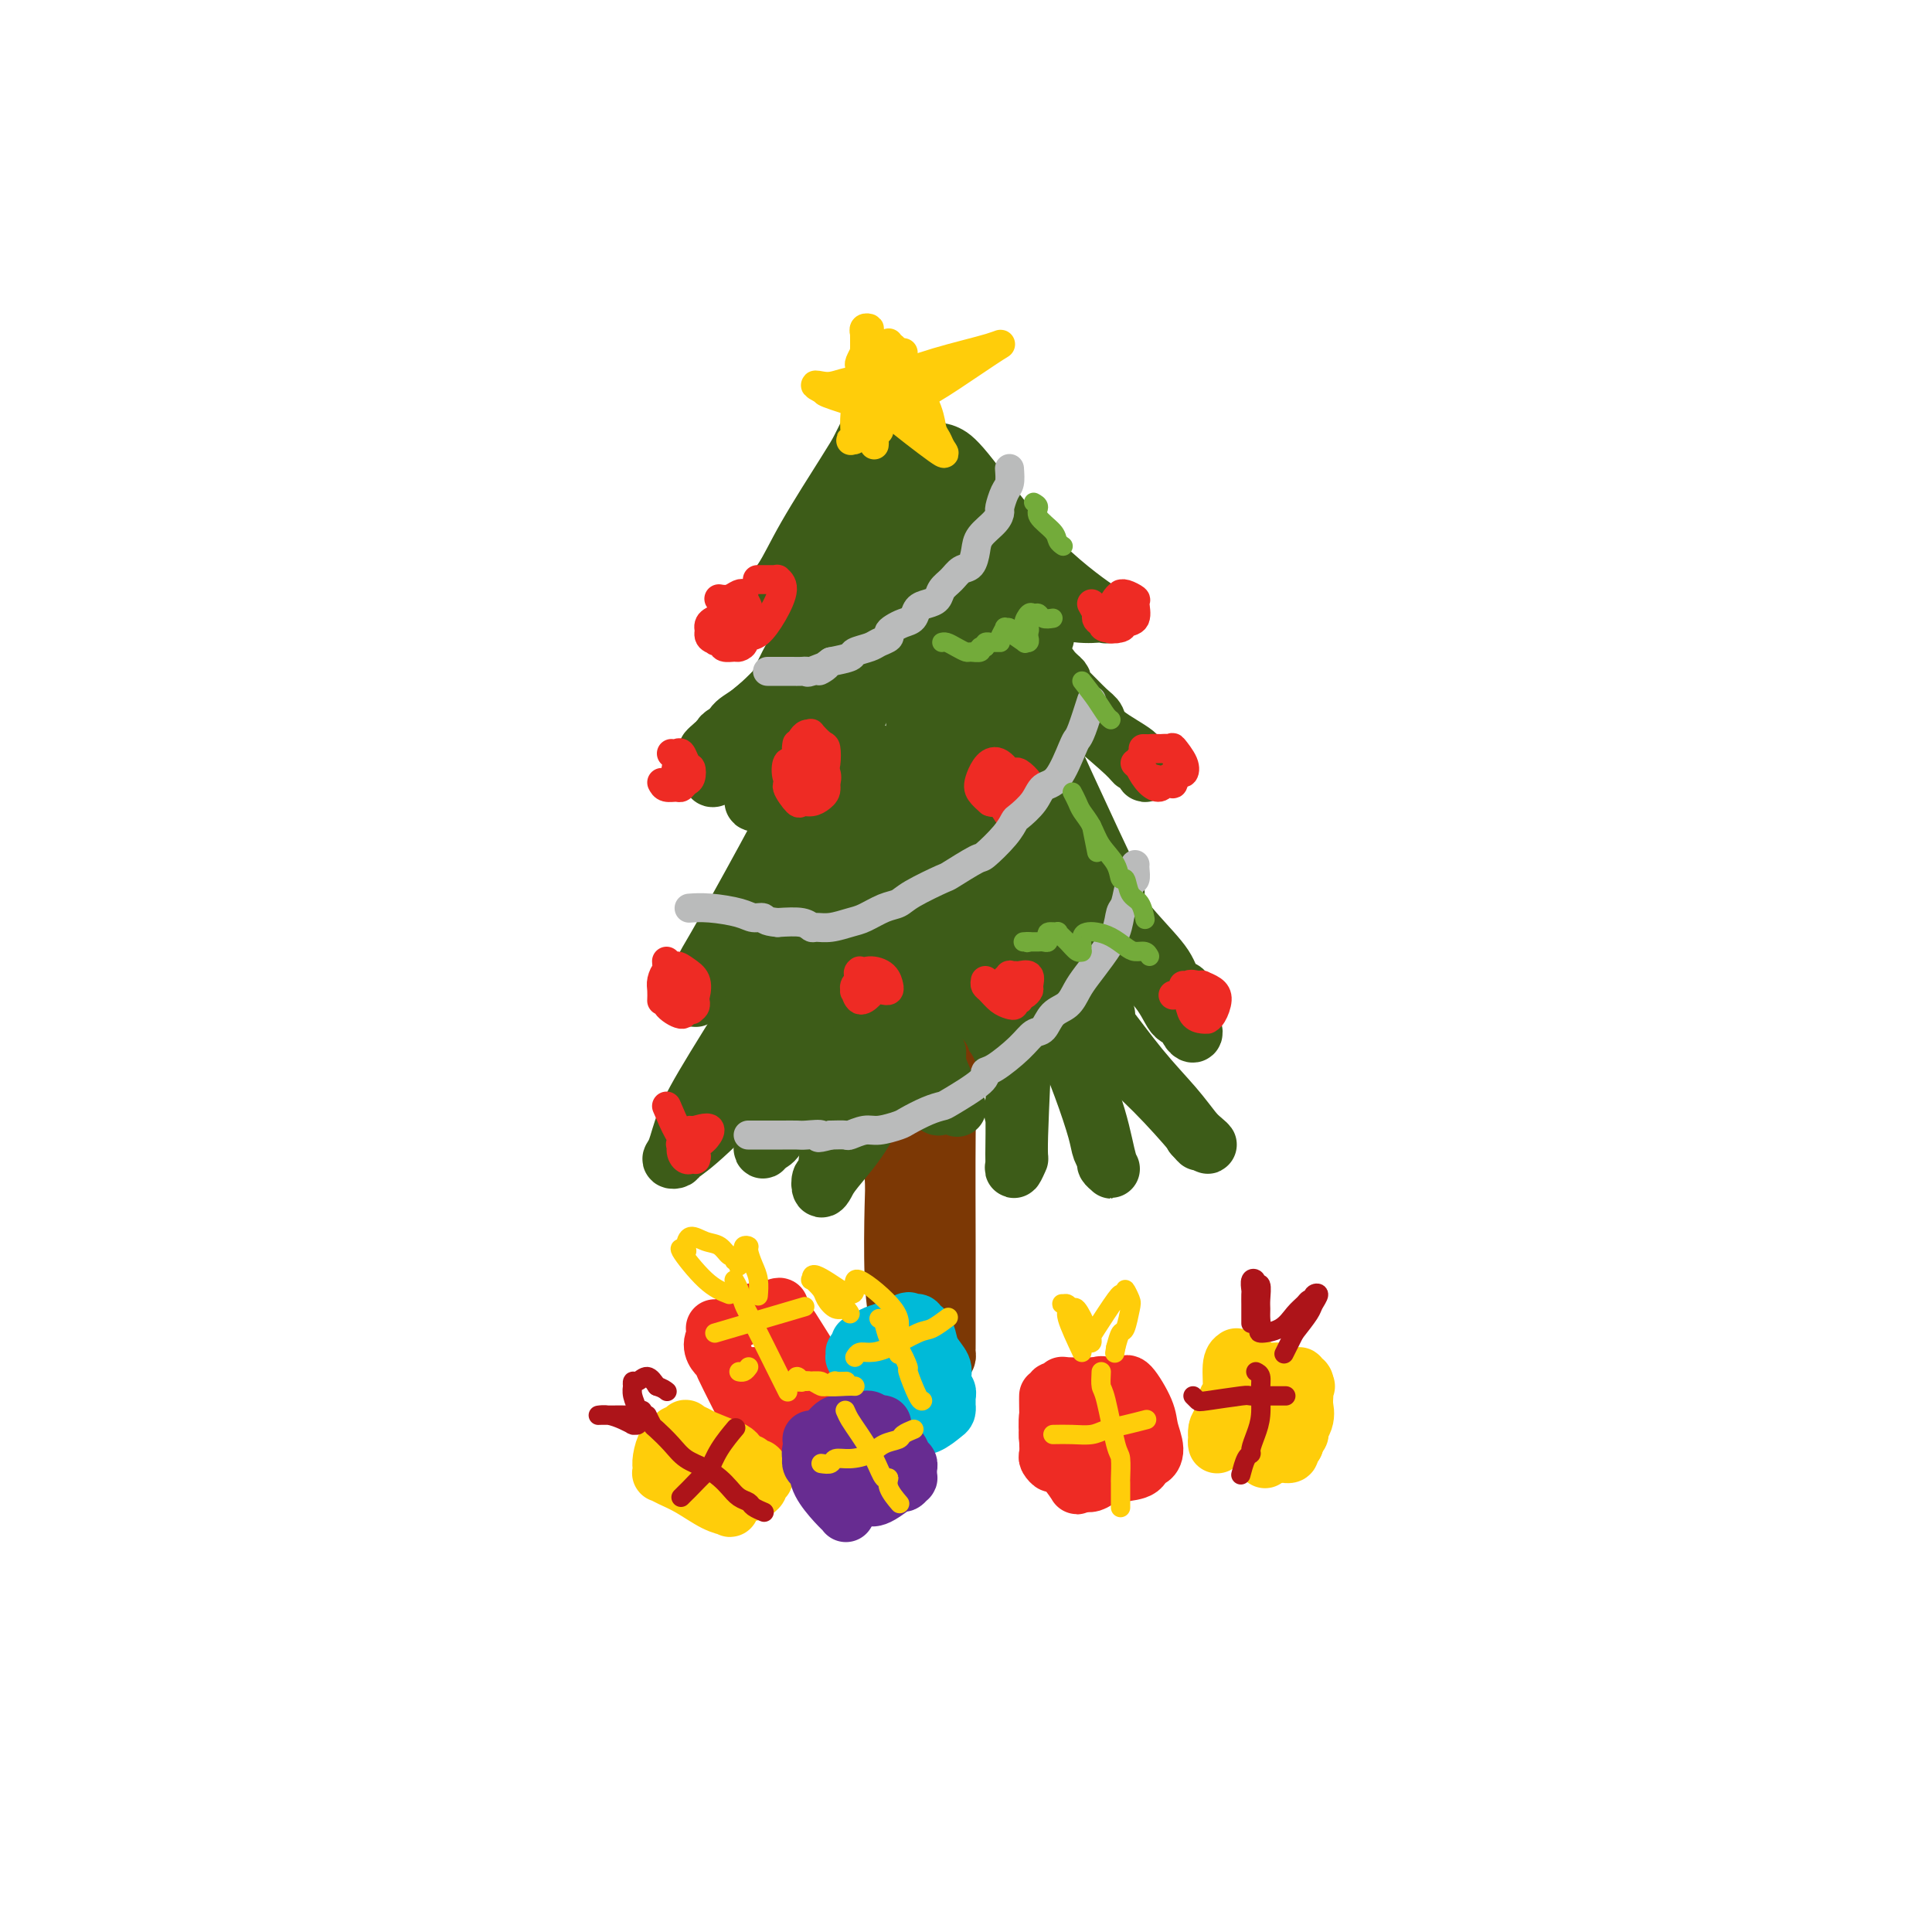 <svg viewBox='0 0 400 400' version='1.1' xmlns='http://www.w3.org/2000/svg' xmlns:xlink='http://www.w3.org/1999/xlink'><g fill='none' stroke='#3D5C18' stroke-width='6' stroke-linecap='round' stroke-linejoin='round'><path d='M183,93c-0.826,0.683 -1.653,1.365 -2,2c-0.347,0.635 -0.215,1.221 -2,4c-1.785,2.779 -5.487,7.750 -8,11c-2.513,3.250 -3.836,4.780 -5,6c-1.164,1.220 -2.167,2.129 -3,3c-0.833,0.871 -1.495,1.705 -2,2c-0.505,0.295 -0.853,0.050 -1,0c-0.147,-0.050 -0.095,0.095 1,-1c1.095,-1.095 3.232,-3.429 6,-7c2.768,-3.571 6.168,-8.378 10,-13c3.832,-4.622 8.096,-9.059 10,-11c1.904,-1.941 1.449,-1.385 2,-2c0.551,-0.615 2.108,-2.402 2,-2c-0.108,0.402 -1.883,2.993 -4,6c-2.117,3.007 -4.578,6.428 -8,11c-3.422,4.572 -7.806,10.293 -10,13c-2.194,2.707 -2.197,2.400 -3,3c-0.803,0.600 -2.407,2.108 -3,3c-0.593,0.892 -0.177,1.168 0,1c0.177,-0.168 0.115,-0.781 0,-1c-0.115,-0.219 -0.282,-0.045 0,0c0.282,0.045 1.014,-0.040 2,-1c0.986,-0.960 2.227,-2.797 5,-6c2.773,-3.203 7.078,-7.772 9,-10c1.922,-2.228 1.461,-2.114 1,-2'/><path d='M180,102c4.200,-4.289 6.200,-5.511 7,-6c0.800,-0.489 0.400,-0.244 0,0'/></g>
<g fill='none' stroke='#3D5C18' stroke-width='12' stroke-linecap='round' stroke-linejoin='round'><path d='M180,89c-0.716,1.455 -1.432,2.911 -2,4c-0.568,1.089 -0.988,1.812 -3,5c-2.012,3.188 -5.616,8.841 -8,13c-2.384,4.159 -3.548,6.825 -5,9c-1.452,2.175 -3.191,3.858 -4,5c-0.809,1.142 -0.688,1.743 0,1c0.688,-0.743 1.944,-2.830 4,-6c2.056,-3.170 4.913,-7.422 8,-12c3.087,-4.578 6.406,-9.483 9,-13c2.594,-3.517 4.465,-5.646 3,-1c-1.465,4.646 -6.266,16.069 -9,22c-2.734,5.931 -3.403,6.371 -4,7c-0.597,0.629 -1.124,1.448 -1,1c0.124,-0.448 0.899,-2.161 2,-4c1.101,-1.839 2.527,-3.803 5,-9c2.473,-5.197 5.992,-13.628 8,-15c2.008,-1.372 2.504,4.314 3,10'/><path d='M186,106c0.795,2.283 1.281,2.990 1,6c-0.281,3.010 -1.329,8.322 -2,12c-0.671,3.678 -0.965,5.723 -1,7c-0.035,1.277 0.188,1.786 0,2c-0.188,0.214 -0.786,0.134 -1,0c-0.214,-0.134 -0.043,-0.322 0,-1c0.043,-0.678 -0.040,-1.845 0,-4c0.040,-2.155 0.203,-5.298 1,-10c0.797,-4.702 2.227,-10.961 3,-14c0.773,-3.039 0.891,-2.857 1,-3c0.109,-0.143 0.211,-0.613 1,0c0.789,0.613 2.264,2.307 3,3c0.736,0.693 0.733,0.384 2,4c1.267,3.616 3.805,11.158 5,15c1.195,3.842 1.047,3.986 1,4c-0.047,0.014 0.005,-0.100 0,0c-0.005,0.100 -0.069,0.414 0,0c0.069,-0.414 0.270,-1.558 0,-2c-0.270,-0.442 -1.011,-0.183 -2,-4c-0.989,-3.817 -2.225,-11.709 -4,-18c-1.775,-6.291 -4.088,-10.980 -5,-13c-0.912,-2.020 -0.421,-1.371 0,-1c0.421,0.371 0.774,0.465 1,1c0.226,0.535 0.326,1.511 1,3c0.674,1.489 1.923,3.492 6,10c4.077,6.508 10.982,17.521 14,22c3.018,4.479 2.148,2.422 2,2c-0.148,-0.422 0.426,0.789 1,2'/><path d='M214,129c4.113,6.030 1.894,1.605 1,0c-0.894,-1.605 -0.465,-0.390 0,0c0.465,0.390 0.965,-0.045 1,0c0.035,0.045 -0.396,0.572 -1,0c-0.604,-0.572 -1.382,-2.241 -1,-2c0.382,0.241 1.926,2.393 -2,-4c-3.926,-6.393 -13.320,-21.329 -17,-27c-3.680,-5.671 -1.647,-2.076 -1,-1c0.647,1.076 -0.092,-0.366 0,-1c0.092,-0.634 1.016,-0.461 2,0c0.984,0.461 2.029,1.209 5,5c2.971,3.791 7.867,10.623 13,16c5.133,5.377 10.501,9.299 13,11c2.499,1.701 2.129,1.183 2,1c-0.129,-0.183 -0.015,-0.030 0,0c0.015,0.030 -0.068,-0.062 -1,0c-0.932,0.062 -2.712,0.279 -5,0c-2.288,-0.279 -5.086,-1.053 -9,-2c-3.914,-0.947 -8.946,-2.068 -13,-3c-4.054,-0.932 -7.130,-1.674 -8,-2c-0.870,-0.326 0.466,-0.236 -1,0c-1.466,0.236 -5.733,0.618 -10,1'/><path d='M182,121c-7.772,-0.699 -4.701,0.052 -5,2c-0.299,1.948 -3.968,5.091 -6,7c-2.032,1.909 -2.426,2.584 -4,5c-1.574,2.416 -4.326,6.573 -6,9c-1.674,2.427 -2.269,3.125 -3,4c-0.731,0.875 -1.596,1.926 -2,2c-0.404,0.074 -0.346,-0.829 0,-1c0.346,-0.171 0.978,0.391 2,-1c1.022,-1.391 2.432,-4.733 4,-8c1.568,-3.267 3.295,-6.457 5,-9c1.705,-2.543 3.389,-4.440 4,-5c0.611,-0.560 0.148,0.216 0,0c-0.148,-0.216 0.018,-1.424 0,-1c-0.018,0.424 -0.220,2.480 0,3c0.220,0.520 0.862,-0.497 -1,3c-1.862,3.497 -6.228,11.509 -9,17c-2.772,5.491 -3.949,8.462 -5,10c-1.051,1.538 -1.977,1.644 -2,2c-0.023,0.356 0.858,0.963 1,1c0.142,0.037 -0.453,-0.496 0,-1c0.453,-0.504 1.956,-0.977 4,-3c2.044,-2.023 4.630,-5.594 8,-10c3.370,-4.406 7.522,-9.648 10,-13c2.478,-3.352 3.280,-4.815 4,-6c0.720,-1.185 1.358,-2.091 2,-3c0.642,-0.909 1.288,-1.822 0,0c-1.288,1.822 -4.511,6.378 -7,10c-2.489,3.622 -4.245,6.311 -6,9'/><path d='M170,144c-3.619,5.777 -6.166,10.721 -8,14c-1.834,3.279 -2.953,4.895 -4,6c-1.047,1.105 -2.021,1.701 -2,2c0.021,0.299 1.038,0.301 2,0c0.962,-0.301 1.871,-0.905 2,-1c0.129,-0.095 -0.521,0.319 5,-8c5.521,-8.319 17.213,-25.370 22,-32c4.787,-6.630 2.669,-2.840 2,-2c-0.669,0.840 0.110,-1.269 0,-1c-0.110,0.269 -1.109,2.916 -1,3c0.109,0.084 1.324,-2.397 -2,4c-3.324,6.397 -11.188,21.671 -15,29c-3.812,7.329 -3.571,6.713 -4,8c-0.429,1.287 -1.529,4.477 -2,6c-0.471,1.523 -0.312,1.379 0,1c0.312,-0.379 0.777,-0.993 1,-1c0.223,-0.007 0.202,0.592 1,-1c0.798,-1.592 2.413,-5.374 5,-11c2.587,-5.626 6.146,-13.096 9,-19c2.854,-5.904 5.003,-10.240 6,-12c0.997,-1.760 0.841,-0.942 1,-1c0.159,-0.058 0.632,-0.991 1,-1c0.368,-0.009 0.632,0.907 1,2c0.368,1.093 0.842,2.365 1,6c0.158,3.635 0.001,9.634 0,13c-0.001,3.366 0.154,4.098 0,8c-0.154,3.902 -0.615,10.972 -1,14c-0.385,3.028 -0.692,2.014 -1,1'/><path d='M189,171c0.012,6.459 0.042,0.605 0,1c-0.042,0.395 -0.155,7.037 0,-1c0.155,-8.037 0.580,-30.754 1,-40c0.420,-9.246 0.835,-5.021 1,-4c0.165,1.021 0.080,-1.162 0,-2c-0.080,-0.838 -0.153,-0.331 0,0c0.153,0.331 0.534,0.485 1,1c0.466,0.515 1.018,1.391 2,4c0.982,2.609 2.393,6.950 4,14c1.607,7.050 3.408,16.807 4,22c0.592,5.193 -0.025,5.821 0,7c0.025,1.179 0.693,2.908 1,4c0.307,1.092 0.253,1.548 0,2c-0.253,0.452 -0.703,0.899 -1,0c-0.297,-0.899 -0.439,-3.145 -1,-6c-0.561,-2.855 -1.540,-6.319 -3,-17c-1.460,-10.681 -3.403,-28.580 -4,-35c-0.597,-6.420 0.150,-1.360 0,0c-0.150,1.360 -1.198,-0.978 0,0c1.198,0.978 4.640,5.274 8,11c3.360,5.726 6.638,12.883 10,20c3.362,7.117 6.810,14.194 9,18c2.190,3.806 3.123,4.340 4,5c0.877,0.660 1.698,1.447 2,2c0.302,0.553 0.086,0.872 0,1c-0.086,0.128 -0.043,0.064 0,0'/><path d='M227,178c6.089,10.554 4.813,8.441 -1,-4c-5.813,-12.441 -16.162,-35.208 -20,-44c-3.838,-8.792 -1.165,-3.607 0,-1c1.165,2.607 0.823,2.636 2,4c1.177,1.364 3.873,4.062 7,7c3.127,2.938 6.684,6.116 10,9c3.316,2.884 6.392,5.474 8,7c1.608,1.526 1.747,1.990 2,2c0.253,0.010 0.620,-0.432 1,0c0.380,0.432 0.775,1.739 1,2c0.225,0.261 0.282,-0.525 0,-1c-0.282,-0.475 -0.902,-0.639 -1,-1c-0.098,-0.361 0.328,-0.920 -1,-2c-1.328,-1.080 -4.409,-2.681 -6,-4c-1.591,-1.319 -1.694,-2.356 -2,-3c-0.306,-0.644 -0.817,-0.893 -2,-2c-1.183,-1.107 -3.039,-3.070 -4,-4c-0.961,-0.930 -1.028,-0.827 -1,-1c0.028,-0.173 0.151,-0.621 0,-1c-0.151,-0.379 -0.575,-0.690 -1,-1'/><path d='M219,140c-2.833,-3.083 -0.917,-0.792 -1,-1c-0.083,-0.208 -2.167,-2.917 -3,-4c-0.833,-1.083 -0.417,-0.542 0,0'/><path d='M174,135c-0.441,0.903 -0.882,1.807 -1,2c-0.118,0.193 0.086,-0.323 -1,4c-1.086,4.323 -3.462,13.485 -6,21c-2.538,7.515 -5.239,13.382 -9,21c-3.761,7.618 -8.581,16.986 -11,21c-2.419,4.014 -2.436,2.675 -2,1c0.436,-1.675 1.324,-3.687 2,-5c0.676,-1.313 1.139,-1.927 4,-7c2.861,-5.073 8.120,-14.604 11,-20c2.880,-5.396 3.379,-6.655 5,-9c1.621,-2.345 4.362,-5.775 6,-8c1.638,-2.225 2.174,-3.246 3,-4c0.826,-0.754 1.943,-1.241 2,-1c0.057,0.241 -0.947,1.209 -2,3c-1.053,1.791 -2.156,4.406 -4,8c-1.844,3.594 -4.428,8.168 -7,13c-2.572,4.832 -5.133,9.921 -6,12c-0.867,2.079 -0.040,1.147 0,1c0.040,-0.147 -0.705,0.493 -1,1c-0.295,0.507 -0.139,0.883 0,1c0.139,0.117 0.261,-0.025 1,-1c0.739,-0.975 2.096,-2.783 4,-6c1.904,-3.217 4.356,-7.842 7,-12c2.644,-4.158 5.481,-7.850 7,-10c1.519,-2.150 1.720,-2.757 2,-3c0.280,-0.243 0.640,-0.121 1,0'/><path d='M179,158c3.461,-4.880 1.114,-1.081 0,1c-1.114,2.081 -0.995,2.443 -2,6c-1.005,3.557 -3.135,10.309 -6,18c-2.865,7.691 -6.464,16.320 -8,20c-1.536,3.680 -1.009,2.411 -1,3c0.009,0.589 -0.500,3.035 -1,4c-0.500,0.965 -0.990,0.450 -1,0c-0.010,-0.450 0.461,-0.833 1,-2c0.539,-1.167 1.145,-3.116 1,-3c-0.145,0.116 -1.040,2.299 2,-7c3.040,-9.299 10.015,-30.080 13,-38c2.985,-7.920 1.980,-2.979 2,-2c0.020,0.979 1.064,-2.003 2,-2c0.936,0.003 1.764,2.992 2,4c0.236,1.008 -0.119,0.036 -1,4c-0.881,3.964 -2.288,12.866 -4,22c-1.712,9.134 -3.728,18.501 -5,24c-1.272,5.499 -1.800,7.130 -2,8c-0.200,0.870 -0.074,0.979 0,1c0.074,0.021 0.094,-0.047 0,0c-0.094,0.047 -0.302,0.210 0,-1c0.302,-1.210 1.113,-3.792 4,-14c2.887,-10.208 7.849,-28.041 10,-36c2.151,-7.959 1.491,-6.044 2,-8c0.509,-1.956 2.188,-7.782 3,-10c0.812,-2.218 0.757,-0.828 1,-1c0.243,-0.172 0.784,-1.906 1,-2c0.216,-0.094 0.108,1.453 0,3'/><path d='M192,150c-0.303,2.605 -1.062,7.616 -2,14c-0.938,6.384 -2.055,14.141 -3,21c-0.945,6.859 -1.719,12.822 -2,16c-0.281,3.178 -0.069,3.572 0,5c0.069,1.428 -0.004,3.888 0,5c0.004,1.112 0.084,0.874 0,1c-0.084,0.126 -0.334,0.615 0,0c0.334,-0.615 1.252,-2.336 2,-6c0.748,-3.664 1.328,-9.272 2,-16c0.672,-6.728 1.437,-14.575 2,-20c0.563,-5.425 0.924,-8.426 1,-10c0.076,-1.574 -0.134,-1.720 0,-2c0.134,-0.280 0.612,-0.694 1,-1c0.388,-0.306 0.686,-0.503 1,0c0.314,0.503 0.645,1.707 1,5c0.355,3.293 0.736,8.675 1,11c0.264,2.325 0.411,1.594 1,7c0.589,5.406 1.618,16.949 2,22c0.382,5.051 0.116,3.609 0,4c-0.116,0.391 -0.084,2.616 0,4c0.084,1.384 0.218,1.929 0,2c-0.218,0.071 -0.789,-0.331 -1,-2c-0.211,-1.669 -0.064,-4.607 0,-11c0.064,-6.393 0.044,-16.243 0,-22c-0.044,-5.757 -0.111,-7.422 0,-11c0.111,-3.578 0.399,-9.067 1,-12c0.601,-2.933 1.515,-3.308 2,-4c0.485,-0.692 0.542,-1.701 1,-2c0.458,-0.299 1.315,0.112 2,2c0.685,1.888 1.196,5.254 2,9c0.804,3.746 1.902,7.873 3,12'/><path d='M209,171c0.749,3.673 0.120,2.357 1,6c0.880,3.643 3.269,12.246 4,16c0.731,3.754 -0.197,2.661 0,3c0.197,0.339 1.518,2.112 2,3c0.482,0.888 0.124,0.893 0,1c-0.124,0.107 -0.013,0.317 0,-1c0.013,-1.317 -0.073,-4.159 0,-6c0.073,-1.841 0.305,-2.680 0,-6c-0.305,-3.320 -1.146,-9.122 -2,-14c-0.854,-4.878 -1.723,-8.831 -2,-11c-0.277,-2.169 0.036,-2.555 0,-4c-0.036,-1.445 -0.421,-3.950 0,-2c0.421,1.950 1.646,8.354 2,11c0.354,2.646 -0.165,1.534 1,6c1.165,4.466 4.015,14.512 6,20c1.985,5.488 3.105,6.420 4,8c0.895,1.580 1.564,3.809 2,5c0.436,1.191 0.638,1.345 1,2c0.362,0.655 0.882,1.812 1,2c0.118,0.188 -0.168,-0.594 -1,-2c-0.832,-1.406 -2.211,-3.438 -3,-5c-0.789,-1.562 -0.988,-2.655 -2,-5c-1.012,-2.345 -2.836,-5.943 -5,-9c-2.164,-3.057 -4.666,-5.572 -6,-8c-1.334,-2.428 -1.500,-4.769 -2,-6c-0.500,-1.231 -1.336,-1.352 -2,-2c-0.664,-0.648 -1.157,-1.823 -1,-2c0.157,-0.177 0.965,0.645 1,1c0.035,0.355 -0.704,0.244 0,1c0.704,0.756 2.852,2.378 5,4'/><path d='M213,177c2.170,1.868 5.096,4.537 8,8c2.904,3.463 5.786,7.719 9,11c3.214,3.281 6.760,5.587 9,8c2.240,2.413 3.175,4.931 4,6c0.825,1.069 1.540,0.687 2,1c0.460,0.313 0.667,1.319 1,2c0.333,0.681 0.794,1.035 1,1c0.206,-0.035 0.157,-0.460 0,-1c-0.157,-0.540 -0.421,-1.194 -1,-2c-0.579,-0.806 -1.474,-1.765 -3,-4c-1.526,-2.235 -3.683,-5.747 -6,-9c-2.317,-3.253 -4.793,-6.245 -8,-11c-3.207,-4.755 -7.143,-11.271 -9,-14c-1.857,-2.729 -1.634,-1.672 -2,-2c-0.366,-0.328 -1.322,-2.042 -2,-3c-0.678,-0.958 -1.080,-1.159 -1,-1c0.080,0.159 0.641,0.680 1,1c0.359,0.320 0.516,0.441 1,1c0.484,0.559 1.294,1.558 3,4c1.706,2.442 4.307,6.328 7,10c2.693,3.672 5.478,7.131 8,10c2.522,2.869 4.781,5.147 6,7c1.219,1.853 1.398,3.281 2,4c0.602,0.719 1.625,0.729 2,1c0.375,0.271 0.101,0.804 0,1c-0.101,0.196 -0.029,0.056 0,0c0.029,-0.056 0.014,-0.028 0,0'/><path d='M177,187c-1.605,1.460 -3.210,2.921 -4,4c-0.790,1.079 -0.764,1.777 -3,5c-2.236,3.223 -6.733,8.972 -9,12c-2.267,3.028 -2.306,3.334 -4,6c-1.694,2.666 -5.045,7.693 -7,11c-1.955,3.307 -2.515,4.896 -3,6c-0.485,1.104 -0.895,1.724 -1,2c-0.105,0.276 0.096,0.210 0,0c-0.096,-0.210 -0.491,-0.562 0,-2c0.491,-1.438 1.866,-3.960 3,-6c1.134,-2.040 2.027,-3.598 5,-9c2.973,-5.402 8.024,-14.649 11,-20c2.976,-5.351 3.875,-6.808 5,-8c1.125,-1.192 2.474,-2.121 3,-3c0.526,-0.879 0.227,-1.708 0,-2c-0.227,-0.292 -0.384,-0.048 0,0c0.384,0.048 1.309,-0.099 0,2c-1.309,2.099 -4.851,6.446 -7,9c-2.149,2.554 -2.906,3.315 -6,8c-3.094,4.685 -8.524,13.294 -12,19c-3.476,5.706 -4.997,8.508 -6,11c-1.003,2.492 -1.488,4.676 -2,6c-0.512,1.324 -1.050,1.790 -1,2c0.050,0.210 0.690,0.163 1,0c0.310,-0.163 0.290,-0.441 1,-1c0.710,-0.559 2.149,-1.397 6,-5c3.851,-3.603 10.114,-9.970 15,-16c4.886,-6.030 8.396,-11.723 11,-16c2.604,-4.277 4.302,-7.139 6,-10'/><path d='M179,192c3.459,-4.860 3.607,-4.008 4,-4c0.393,0.008 1.032,-0.826 1,-1c-0.032,-0.174 -0.736,0.313 -1,1c-0.264,0.687 -0.088,1.573 0,2c0.088,0.427 0.086,0.394 -2,4c-2.086,3.606 -6.258,10.852 -10,18c-3.742,7.148 -7.053,14.200 -9,18c-1.947,3.800 -2.529,4.350 -3,5c-0.471,0.650 -0.830,1.399 -1,2c-0.170,0.601 -0.151,1.052 0,1c0.151,-0.052 0.433,-0.608 1,-1c0.567,-0.392 1.420,-0.620 2,-2c0.580,-1.380 0.886,-3.910 6,-13c5.114,-9.090 15.034,-24.738 19,-31c3.966,-6.262 1.977,-3.139 2,-3c0.023,0.139 2.059,-2.707 3,-4c0.941,-1.293 0.788,-1.035 1,-1c0.212,0.035 0.789,-0.155 1,0c0.211,0.155 0.057,0.654 0,2c-0.057,1.346 -0.015,3.537 -1,8c-0.985,4.463 -2.995,11.196 -6,19c-3.005,7.804 -7.003,16.677 -9,21c-1.997,4.323 -1.994,4.095 -2,4c-0.006,-0.095 -0.023,-0.059 0,0c0.023,0.059 0.086,0.139 0,0c-0.086,-0.139 -0.321,-0.498 0,-2c0.321,-1.502 1.196,-4.148 4,-11c2.804,-6.852 7.535,-17.909 10,-24c2.465,-6.091 2.664,-7.217 5,-11c2.336,-3.783 6.810,-10.224 9,-13c2.190,-2.776 2.095,-1.888 2,-1'/><path d='M205,175c1.795,-2.331 0.783,-1.159 1,0c0.217,1.159 1.663,2.304 2,4c0.337,1.696 -0.435,3.942 -2,9c-1.565,5.058 -3.922,12.928 -6,20c-2.078,7.072 -3.877,13.347 -5,17c-1.123,3.653 -1.571,4.683 -2,7c-0.429,2.317 -0.837,5.921 -1,8c-0.163,2.079 -0.079,2.633 0,3c0.079,0.367 0.152,0.546 0,1c-0.152,0.454 -0.530,1.183 0,-1c0.530,-2.183 1.968,-7.279 4,-14c2.032,-6.721 4.659,-15.069 7,-22c2.341,-6.931 4.395,-12.446 5,-15c0.605,-2.554 -0.241,-2.148 0,-3c0.241,-0.852 1.569,-2.962 2,-4c0.431,-1.038 -0.036,-1.002 0,-1c0.036,0.002 0.574,-0.029 1,1c0.426,1.029 0.741,3.117 1,6c0.259,2.883 0.462,6.561 0,14c-0.462,7.439 -1.589,18.640 -2,23c-0.411,4.360 -0.106,1.878 0,3c0.106,1.122 0.013,5.848 0,8c-0.013,2.152 0.053,1.728 0,2c-0.053,0.272 -0.224,1.238 0,1c0.224,-0.238 0.845,-1.681 1,-2c0.155,-0.319 -0.154,0.487 0,-5c0.154,-5.487 0.770,-17.266 1,-24c0.230,-6.734 0.072,-8.424 0,-12c-0.072,-3.576 -0.058,-9.040 0,-12c0.058,-2.960 0.159,-3.417 0,-4c-0.159,-0.583 -0.580,-1.291 -1,-2'/><path d='M211,181c0.388,-9.495 0.858,-2.732 1,0c0.142,2.732 -0.045,1.434 0,2c0.045,0.566 0.320,2.998 1,6c0.680,3.002 1.764,6.576 3,11c1.236,4.424 2.622,9.700 4,14c1.378,4.300 2.746,7.624 4,11c1.254,3.376 2.392,6.803 3,9c0.608,2.197 0.685,3.164 1,4c0.315,0.836 0.867,1.541 1,2c0.133,0.459 -0.153,0.670 0,1c0.153,0.330 0.744,0.778 1,1c0.256,0.222 0.176,0.218 0,0c-0.176,-0.218 -0.450,-0.652 -1,-3c-0.550,-2.348 -1.377,-6.612 -3,-11c-1.623,-4.388 -4.043,-8.901 -5,-12c-0.957,-3.099 -0.453,-4.784 -1,-7c-0.547,-2.216 -2.145,-4.965 -3,-7c-0.855,-2.035 -0.965,-3.358 -1,-4c-0.035,-0.642 0.007,-0.602 0,-1c-0.007,-0.398 -0.062,-1.232 0,-1c0.062,0.232 0.242,1.530 2,4c1.758,2.470 5.094,6.111 7,8c1.906,1.889 2.383,2.025 4,4c1.617,1.975 4.372,5.788 7,9c2.628,3.212 5.127,5.822 7,8c1.873,2.178 3.121,3.924 4,5c0.879,1.076 1.391,1.482 2,2c0.609,0.518 1.317,1.148 1,1c-0.317,-0.148 -1.658,-1.074 -3,-2'/><path d='M247,235c3.936,4.517 -1.723,-2.692 -8,-9c-6.277,-6.308 -13.172,-11.715 -18,-17c-4.828,-5.285 -7.587,-10.450 -9,-13c-1.413,-2.550 -1.478,-2.487 -2,-3c-0.522,-0.513 -1.499,-1.601 -2,-2c-0.501,-0.399 -0.526,-0.107 0,0c0.526,0.107 1.603,0.029 2,0c0.397,-0.029 0.113,-0.008 0,0c-0.113,0.008 -0.057,0.004 0,0'/><path d='M180,118c-0.339,0.756 -0.679,1.513 -1,2c-0.321,0.487 -0.624,0.706 -2,3c-1.376,2.294 -3.825,6.663 -7,11c-3.175,4.337 -7.076,8.641 -9,11c-1.924,2.359 -1.870,2.774 -3,4c-1.130,1.226 -3.445,3.264 -5,5c-1.555,1.736 -2.352,3.171 -3,4c-0.648,0.829 -1.149,1.051 -1,1c0.149,-0.051 0.948,-0.375 2,-1c1.052,-0.625 2.359,-1.549 5,-4c2.641,-2.451 6.618,-6.427 9,-9c2.382,-2.573 3.168,-3.744 4,-5c0.832,-1.256 1.709,-2.597 2,-3c0.291,-0.403 -0.003,0.133 0,0c0.003,-0.133 0.305,-0.936 0,-1c-0.305,-0.064 -1.217,0.611 -2,1c-0.783,0.389 -1.438,0.492 -2,1c-0.562,0.508 -1.030,1.421 -3,3c-1.970,1.579 -5.441,3.824 -8,6c-2.559,2.176 -4.205,4.282 -5,5c-0.795,0.718 -0.739,0.048 -1,0c-0.261,-0.048 -0.840,0.525 -1,1c-0.160,0.475 0.097,0.850 0,1c-0.097,0.150 -0.549,0.075 -1,0'/><path d='M148,154c-3.475,2.849 -0.663,1.470 1,0c1.663,-1.470 2.176,-3.031 3,-4c0.824,-0.969 1.957,-1.346 4,-3c2.043,-1.654 4.994,-4.586 7,-7c2.006,-2.414 3.066,-4.311 4,-5c0.934,-0.689 1.742,-0.171 2,0c0.258,0.171 -0.033,-0.007 0,0c0.033,0.007 0.391,0.197 0,1c-0.391,0.803 -1.533,2.218 -2,3c-0.467,0.782 -0.261,0.929 -2,3c-1.739,2.071 -5.423,6.064 -8,9c-2.577,2.936 -4.046,4.814 -5,6c-0.954,1.186 -1.392,1.679 -2,2c-0.608,0.321 -1.385,0.471 -2,1c-0.615,0.529 -1.067,1.439 0,1c1.067,-0.439 3.653,-2.227 5,-3c1.347,-0.773 1.455,-0.530 3,-2c1.545,-1.470 4.528,-4.652 6,-6c1.472,-1.348 1.435,-0.863 3,-2c1.565,-1.137 4.733,-3.896 6,-5c1.267,-1.104 0.634,-0.552 0,0'/></g>
<g fill='none' stroke='#7C3805' stroke-width='12' stroke-linecap='round' stroke-linejoin='round'><path d='M185,239c0.295,0.129 0.591,0.259 1,2c0.409,1.741 0.933,5.094 1,7c0.067,1.906 -0.323,2.366 0,4c0.323,1.634 1.358,4.442 2,7c0.642,2.558 0.890,4.868 1,6c0.110,1.132 0.082,1.088 0,1c-0.082,-0.088 -0.218,-0.221 0,0c0.218,0.221 0.792,0.796 1,1c0.208,0.204 0.052,0.039 0,-1c-0.052,-1.039 0.000,-2.950 0,-6c-0.000,-3.050 -0.054,-7.238 0,-10c0.054,-2.762 0.215,-4.096 0,-6c-0.215,-1.904 -0.804,-4.376 -1,-6c-0.196,-1.624 0.003,-2.401 0,-3c-0.003,-0.599 -0.207,-1.021 0,-1c0.207,0.021 0.826,0.485 1,1c0.174,0.515 -0.097,1.080 0,3c0.097,1.920 0.562,5.195 1,8c0.438,2.805 0.849,5.140 1,7c0.151,1.860 0.043,3.246 0,4c-0.043,0.754 -0.022,0.877 0,1'/><path d='M193,258c0.735,3.236 1.073,-0.174 1,-3c-0.073,-2.826 -0.555,-5.069 -1,-9c-0.445,-3.931 -0.851,-9.551 -1,-13c-0.149,-3.449 -0.040,-4.726 0,-7c0.040,-2.274 0.012,-5.544 0,-7c-0.012,-1.456 -0.007,-1.097 0,0c0.007,1.097 0.016,2.932 0,4c-0.016,1.068 -0.057,1.371 0,10c0.057,8.629 0.211,25.586 0,33c-0.211,7.414 -0.789,5.286 -1,5c-0.211,-0.286 -0.057,1.269 0,2c0.057,0.731 0.015,0.636 0,1c-0.015,0.364 -0.004,1.187 0,-2c0.004,-3.187 0.001,-10.382 0,-14c-0.001,-3.618 -0.000,-3.657 0,-7c0.000,-3.343 0.000,-9.989 0,-14c-0.000,-4.011 -0.000,-5.388 0,-7c0.000,-1.612 0.000,-3.461 0,-3c-0.000,0.461 -0.000,3.230 0,6'/><path d='M191,233c0.004,1.720 0.015,3.020 0,5c-0.015,1.980 -0.055,4.640 0,6c0.055,1.360 0.207,1.419 0,8c-0.207,6.581 -0.771,19.682 -1,25c-0.229,5.318 -0.124,2.852 0,2c0.124,-0.852 0.265,-0.089 0,0c-0.265,0.089 -0.936,-0.497 -1,-2c-0.064,-1.503 0.480,-3.922 0,-9c-0.480,-5.078 -1.984,-12.814 -3,-20c-1.016,-7.186 -1.545,-13.820 -2,-18c-0.455,-4.180 -0.836,-5.905 -1,-7c-0.164,-1.095 -0.110,-1.559 0,-2c0.110,-0.441 0.278,-0.859 0,-1c-0.278,-0.141 -1.000,-0.004 -1,0c-0.000,0.004 0.722,-0.126 1,0c0.278,0.126 0.113,0.506 0,2c-0.113,1.494 -0.175,4.101 0,5c0.175,0.899 0.585,0.088 1,3c0.415,2.912 0.833,9.546 1,13c0.167,3.454 0.083,3.727 0,7c-0.083,3.273 -0.167,9.548 0,14c0.167,4.452 0.583,7.083 1,9c0.417,1.917 0.833,3.119 1,4c0.167,0.881 0.083,1.440 0,2'/><path d='M187,279c0.619,9.284 0.166,2.996 0,1c-0.166,-1.996 -0.046,0.302 0,1c0.046,0.698 0.018,-0.205 0,0c-0.018,0.205 -0.027,1.516 0,2c0.027,0.484 0.090,0.140 0,0c-0.090,-0.140 -0.333,-0.076 0,0c0.333,0.076 1.242,0.165 2,0c0.758,-0.165 1.366,-0.583 2,-1c0.634,-0.417 1.294,-0.833 2,-1c0.706,-0.167 1.457,-0.084 2,0c0.543,0.084 0.878,0.170 1,0c0.122,-0.170 0.033,-0.597 0,-1c-0.033,-0.403 -0.009,-0.781 0,-1c0.009,-0.219 0.002,-0.279 0,-1c-0.002,-0.721 0.000,-2.104 0,-5c-0.000,-2.896 -0.004,-7.303 0,-9c0.004,-1.697 0.015,-0.682 0,-6c-0.015,-5.318 -0.057,-16.969 0,-23c0.057,-6.031 0.211,-6.441 0,-7c-0.211,-0.559 -0.788,-1.266 -1,-2c-0.212,-0.734 -0.061,-1.495 0,-2c0.061,-0.505 0.030,-0.752 0,-1'/><path d='M195,223c-0.214,-8.452 -0.250,-2.083 0,0c0.250,2.083 0.786,-0.119 1,-1c0.214,-0.881 0.107,-0.440 0,0'/></g>
<g fill='none' stroke='#3D5C18' stroke-width='12' stroke-linecap='round' stroke-linejoin='round'><path d='M188,189c-4.106,10.427 -8.211,20.855 -11,29c-2.789,8.145 -4.261,14.008 -5,18c-0.739,3.992 -0.746,6.112 -1,7c-0.254,0.888 -0.757,0.546 -1,1c-0.243,0.454 -0.227,1.706 0,2c0.227,0.294 0.665,-0.371 1,-1c0.335,-0.629 0.566,-1.221 2,-3c1.434,-1.779 4.072,-4.743 6,-8c1.928,-3.257 3.147,-6.806 4,-9c0.853,-2.194 1.339,-3.034 2,-4c0.661,-0.966 1.498,-2.060 2,-3c0.502,-0.940 0.670,-1.726 1,-2c0.330,-0.274 0.820,-0.036 1,0c0.180,0.036 0.048,-0.130 0,0c-0.048,0.130 -0.013,0.556 0,1c0.013,0.444 0.003,0.906 0,2c-0.003,1.094 -0.000,2.819 0,4c0.000,1.181 -0.002,1.817 0,2c0.002,0.183 0.008,-0.088 0,0c-0.008,0.088 -0.030,0.536 0,1c0.030,0.464 0.112,0.944 0,1c-0.112,0.056 -0.419,-0.312 0,-2c0.419,-1.688 1.563,-4.698 2,-6c0.437,-1.302 0.168,-0.898 0,-1c-0.168,-0.102 -0.234,-0.710 0,-1c0.234,-0.290 0.767,-0.263 1,0c0.233,0.263 0.168,0.761 0,1c-0.168,0.239 -0.437,0.219 0,1c0.437,0.781 1.579,2.364 2,4c0.421,1.636 0.120,3.325 0,4c-0.120,0.675 -0.060,0.338 0,0'/><path d='M194,227c0.485,1.405 0.197,0.916 0,1c-0.197,0.084 -0.301,0.740 0,1c0.301,0.260 1.009,0.122 1,-1c-0.009,-1.122 -0.734,-3.230 -1,-5c-0.266,-1.770 -0.073,-3.203 0,-4c0.073,-0.797 0.025,-0.959 0,-1c-0.025,-0.041 -0.027,0.039 0,0c0.027,-0.039 0.085,-0.195 0,0c-0.085,0.195 -0.311,0.743 0,2c0.311,1.257 1.161,3.223 2,5c0.839,1.777 1.668,3.365 2,4c0.332,0.635 0.166,0.318 0,0'/></g>
<g fill='none' stroke='#FFCD0A' stroke-width='6' stroke-linecap='round' stroke-linejoin='round'><path d='M187,73c-0.372,0.391 -0.745,0.782 -1,2c-0.255,1.218 -0.393,3.264 -1,5c-0.607,1.736 -1.683,3.163 -2,4c-0.317,0.837 0.125,1.085 0,2c-0.125,0.915 -0.818,2.498 -1,3c-0.182,0.502 0.147,-0.077 0,0c-0.147,0.077 -0.772,0.809 -1,1c-0.228,0.191 -0.061,-0.159 0,0c0.061,0.159 0.017,0.826 0,1c-0.017,0.174 -0.005,-0.147 0,0c0.005,0.147 0.004,0.760 0,1c-0.004,0.240 -0.011,0.107 0,0c0.011,-0.107 0.042,-0.189 0,-1c-0.042,-0.811 -0.156,-2.351 0,-3c0.156,-0.649 0.580,-0.405 1,-2c0.420,-1.595 0.834,-5.027 1,-7c0.166,-1.973 0.083,-2.486 0,-3'/><path d='M183,76c0.326,-2.654 0.140,-1.291 0,-1c-0.140,0.291 -0.234,-0.492 0,-1c0.234,-0.508 0.797,-0.742 1,-1c0.203,-0.258 0.047,-0.539 0,-1c-0.047,-0.461 0.017,-1.102 0,-1c-0.017,0.102 -0.113,0.946 0,1c0.113,0.054 0.436,-0.684 1,0c0.564,0.684 1.370,2.788 2,4c0.630,1.212 1.085,1.532 2,3c0.915,1.468 2.289,4.085 3,6c0.711,1.915 0.759,3.128 1,4c0.241,0.872 0.677,1.403 1,2c0.323,0.597 0.534,1.260 1,2c0.466,0.740 1.186,1.557 -1,0c-2.186,-1.557 -7.277,-5.490 -9,-7c-1.723,-1.510 -0.079,-0.599 -2,-1c-1.921,-0.401 -7.406,-2.115 -10,-3c-2.594,-0.885 -2.297,-0.943 -2,-1'/><path d='M171,81c-3.918,-2.028 -1.712,-1.100 0,-1c1.712,0.100 2.932,-0.630 5,-1c2.068,-0.370 4.985,-0.382 8,-1c3.015,-0.618 6.126,-1.843 10,-3c3.874,-1.157 8.509,-2.247 11,-3c2.491,-0.753 2.838,-1.171 1,0c-1.838,1.171 -5.861,3.930 -9,6c-3.139,2.070 -5.394,3.451 -7,4c-1.606,0.549 -2.563,0.266 -4,1c-1.437,0.734 -3.356,2.484 -4,3c-0.644,0.516 -0.014,-0.202 0,0c0.014,0.202 -0.587,1.325 -1,2c-0.413,0.675 -0.636,0.903 -1,1c-0.364,0.097 -0.867,0.065 -1,0c-0.133,-0.065 0.105,-0.161 0,0c-0.105,0.161 -0.552,0.581 -1,1'/><path d='M178,90c-4.115,2.717 -0.903,0.510 0,0c0.903,-0.510 -0.504,0.678 -1,1c-0.496,0.322 -0.080,-0.222 0,-1c0.080,-0.778 -0.176,-1.790 0,-4c0.176,-2.210 0.783,-5.619 1,-7c0.217,-1.381 0.044,-0.733 0,-1c-0.044,-0.267 0.041,-1.447 0,-2c-0.041,-0.553 -0.207,-0.478 0,-1c0.207,-0.522 0.788,-1.642 1,-2c0.212,-0.358 0.057,0.045 0,0c-0.057,-0.045 -0.015,-0.538 0,-1c0.015,-0.462 0.004,-0.893 0,-1c-0.004,-0.107 -0.002,0.111 0,0c0.002,-0.111 0.005,-0.552 0,-1c-0.005,-0.448 -0.018,-0.904 0,-1c0.018,-0.096 0.067,0.168 0,0c-0.067,-0.168 -0.249,-0.768 0,-1c0.249,-0.232 0.929,-0.094 1,0c0.071,0.094 -0.467,0.145 0,1c0.467,0.855 1.940,2.514 3,4c1.060,1.486 1.707,2.800 2,4c0.293,1.200 0.233,2.284 1,4c0.767,1.716 2.362,4.062 3,5c0.638,0.938 0.319,0.469 0,0'/></g>
<g fill='none' stroke='#EE2B24' stroke-width='6' stroke-linecap='round' stroke-linejoin='round'><path d='M226,125c0.436,0.754 0.872,1.509 1,2c0.128,0.491 -0.053,0.720 0,1c0.053,0.280 0.340,0.613 1,1c0.660,0.387 1.694,0.829 2,1c0.306,0.171 -0.116,0.071 0,0c0.116,-0.071 0.771,-0.114 1,0c0.229,0.114 0.032,0.387 0,0c-0.032,-0.387 0.100,-1.432 0,-2c-0.100,-0.568 -0.432,-0.660 -1,-1c-0.568,-0.340 -1.371,-0.927 -2,-1c-0.629,-0.073 -1.085,0.369 -1,1c0.085,0.631 0.710,1.450 1,2c0.290,0.550 0.245,0.830 1,1c0.755,0.170 2.309,0.229 3,0c0.691,-0.229 0.518,-0.745 1,-1c0.482,-0.255 1.617,-0.250 2,-1c0.383,-0.750 0.012,-2.254 0,-3c-0.012,-0.746 0.334,-0.734 0,-1c-0.334,-0.266 -1.347,-0.811 -2,-1c-0.653,-0.189 -0.946,-0.023 -1,0c-0.054,0.023 0.130,-0.097 0,0c-0.130,0.097 -0.573,0.411 -1,1c-0.427,0.589 -0.836,1.454 -1,2c-0.164,0.546 -0.082,0.773 0,1'/><path d='M230,127c-0.467,1.289 -0.133,2.511 0,3c0.133,0.489 0.067,0.244 0,0'/><path d='M147,130c-0.211,0.763 -0.422,1.525 0,2c0.422,0.475 1.477,0.661 2,1c0.523,0.339 0.514,0.831 1,1c0.486,0.169 1.467,0.014 2,0c0.533,-0.014 0.620,0.112 1,0c0.380,-0.112 1.055,-0.461 1,-1c-0.055,-0.539 -0.840,-1.270 -1,-2c-0.160,-0.730 0.304,-1.461 0,-2c-0.304,-0.539 -1.375,-0.885 -2,-1c-0.625,-0.115 -0.805,0.002 -1,0c-0.195,-0.002 -0.404,-0.123 -1,0c-0.596,0.123 -1.580,0.491 -2,1c-0.420,0.509 -0.275,1.159 0,2c0.275,0.841 0.681,1.872 2,2c1.319,0.128 3.551,-0.649 5,-1c1.449,-0.351 2.116,-0.276 3,-1c0.884,-0.724 1.985,-2.247 3,-4c1.015,-1.753 1.945,-3.738 2,-5c0.055,-1.262 -0.763,-1.802 -1,-2c-0.237,-0.198 0.108,-0.053 0,0c-0.108,0.053 -0.668,0.014 -1,0c-0.332,-0.014 -0.436,-0.004 -1,0c-0.564,0.004 -1.590,0.001 -2,0c-0.410,-0.001 -0.205,-0.001 0,0'/><path d='M153,124c0.114,1.178 0.228,2.356 0,3c-0.228,0.644 -0.799,0.752 -1,1c-0.201,0.248 -0.033,0.634 0,1c0.033,0.366 -0.067,0.711 0,1c0.067,0.289 0.303,0.521 1,0c0.697,-0.521 1.856,-1.796 2,-3c0.144,-1.204 -0.725,-2.337 -1,-3c-0.275,-0.663 0.045,-0.857 0,-1c-0.045,-0.143 -0.455,-0.234 -1,0c-0.545,0.234 -1.224,0.794 -2,1c-0.776,0.206 -1.650,0.059 -2,0c-0.350,-0.059 -0.175,-0.029 0,0'/><path d='M165,154c-0.105,0.550 -0.210,1.100 0,2c0.210,0.900 0.736,2.151 1,3c0.264,0.849 0.267,1.295 1,2c0.733,0.705 2.196,1.669 3,2c0.804,0.331 0.949,0.031 1,0c0.051,-0.031 0.008,0.209 0,0c-0.008,-0.209 0.020,-0.866 0,-1c-0.020,-0.134 -0.089,0.257 0,0c0.089,-0.257 0.337,-1.161 0,-2c-0.337,-0.839 -1.259,-1.611 -2,-2c-0.741,-0.389 -1.302,-0.394 -2,0c-0.698,0.394 -1.534,1.188 -2,2c-0.466,0.812 -0.564,1.644 -1,2c-0.436,0.356 -1.211,0.236 -1,1c0.211,0.764 1.406,2.410 2,3c0.594,0.590 0.585,0.123 1,0c0.415,-0.123 1.252,0.099 2,0c0.748,-0.099 1.406,-0.517 2,-1c0.594,-0.483 1.123,-1.031 1,-2c-0.123,-0.969 -0.897,-2.360 -1,-3c-0.103,-0.640 0.467,-0.528 0,-1c-0.467,-0.472 -1.969,-1.529 -3,-2c-1.031,-0.471 -1.591,-0.357 -2,0c-0.409,0.357 -0.668,0.958 -1,1c-0.332,0.042 -0.739,-0.473 -1,0c-0.261,0.473 -0.378,1.935 0,3c0.378,1.065 1.251,1.733 2,2c0.749,0.267 1.375,0.134 2,0'/><path d='M167,163c0.585,0.936 0.547,0.775 1,0c0.453,-0.775 1.396,-2.163 2,-3c0.604,-0.837 0.870,-1.124 1,-2c0.130,-0.876 0.123,-2.341 0,-3c-0.123,-0.659 -0.363,-0.513 -1,-1c-0.637,-0.487 -1.672,-1.608 -2,-2c-0.328,-0.392 0.052,-0.055 0,0c-0.052,0.055 -0.536,-0.170 -1,0c-0.464,0.170 -0.908,0.736 -1,1c-0.092,0.264 0.168,0.225 0,1c-0.168,0.775 -0.762,2.364 -1,3c-0.238,0.636 -0.119,0.318 0,0'/><path d='M206,160c-0.004,0.791 -0.008,1.582 0,2c0.008,0.418 0.030,0.463 0,1c-0.030,0.537 -0.110,1.566 0,2c0.110,0.434 0.411,0.273 1,1c0.589,0.727 1.468,2.343 2,3c0.532,0.657 0.719,0.356 1,0c0.281,-0.356 0.657,-0.769 1,-1c0.343,-0.231 0.653,-0.282 1,-1c0.347,-0.718 0.731,-2.102 1,-3c0.269,-0.898 0.424,-1.310 0,-2c-0.424,-0.690 -1.426,-1.658 -2,-2c-0.574,-0.342 -0.721,-0.059 -1,0c-0.279,0.059 -0.691,-0.107 -1,0c-0.309,0.107 -0.516,0.486 -1,1c-0.484,0.514 -1.245,1.163 -1,2c0.245,0.837 1.494,1.862 2,2c0.506,0.138 0.267,-0.612 1,0c0.733,0.612 2.437,2.587 2,1c-0.437,-1.587 -3.014,-6.735 -5,-8c-1.986,-1.265 -3.381,1.352 -4,3c-0.619,1.648 -0.463,2.328 0,3c0.463,0.672 1.231,1.336 2,2'/><path d='M205,166c1.200,0.556 3.200,-0.556 4,-1c0.800,-0.444 0.400,-0.222 0,0'/><path d='M138,199c0.062,0.703 0.123,1.407 0,2c-0.123,0.593 -0.432,1.077 0,2c0.432,0.923 1.605,2.286 2,3c0.395,0.714 0.014,0.780 0,1c-0.014,0.220 0.340,0.593 1,1c0.660,0.407 1.625,0.847 2,1c0.375,0.153 0.161,0.017 0,0c-0.161,-0.017 -0.270,0.083 0,0c0.270,-0.083 0.920,-0.349 1,-1c0.080,-0.651 -0.410,-1.687 -1,-2c-0.590,-0.313 -1.282,0.097 -2,0c-0.718,-0.097 -1.463,-0.700 -2,-1c-0.537,-0.300 -0.865,-0.296 -1,0c-0.135,0.296 -0.075,0.885 0,1c0.075,0.115 0.167,-0.245 0,0c-0.167,0.245 -0.591,1.094 0,2c0.591,0.906 2.198,1.869 3,2c0.802,0.131 0.797,-0.570 1,-1c0.203,-0.430 0.612,-0.589 1,-1c0.388,-0.411 0.756,-1.072 1,-2c0.244,-0.928 0.364,-2.121 0,-3c-0.364,-0.879 -1.212,-1.445 -2,-2c-0.788,-0.555 -1.518,-1.100 -2,-1c-0.482,0.100 -0.718,0.843 -1,1c-0.282,0.157 -0.612,-0.273 -1,0c-0.388,0.273 -0.836,1.248 -1,2c-0.164,0.752 -0.044,1.279 0,2c0.044,0.721 0.013,1.634 0,2c-0.013,0.366 -0.006,0.183 0,0'/><path d='M137,162c0.220,0.430 0.441,0.860 1,1c0.559,0.140 1.457,-0.009 2,0c0.543,0.009 0.731,0.175 1,0c0.269,-0.175 0.619,-0.693 1,-1c0.381,-0.307 0.792,-0.405 1,-1c0.208,-0.595 0.214,-1.687 0,-2c-0.214,-0.313 -0.647,0.153 -1,0c-0.353,-0.153 -0.628,-0.926 -1,-1c-0.372,-0.074 -0.843,0.551 -1,1c-0.157,0.449 0.001,0.720 0,1c-0.001,0.280 -0.161,0.567 0,1c0.161,0.433 0.643,1.012 1,1c0.357,-0.012 0.590,-0.616 1,-1c0.410,-0.384 0.996,-0.548 1,-1c0.004,-0.452 -0.573,-1.193 -1,-2c-0.427,-0.807 -0.702,-1.680 -1,-2c-0.298,-0.320 -0.619,-0.086 -1,0c-0.381,0.086 -0.823,0.025 -1,0c-0.177,-0.025 -0.088,-0.012 0,0'/><path d='M235,158c0.847,0.758 1.694,1.516 2,2c0.306,0.484 0.071,0.695 1,1c0.929,0.305 3.021,0.704 4,1c0.979,0.296 0.843,0.488 1,0c0.157,-0.488 0.606,-1.658 1,-2c0.394,-0.342 0.732,0.142 1,0c0.268,-0.142 0.465,-0.911 0,-2c-0.465,-1.089 -1.592,-2.500 -2,-3c-0.408,-0.500 -0.097,-0.091 -1,0c-0.903,0.091 -3.021,-0.137 -4,0c-0.979,0.137 -0.820,0.640 -1,1c-0.180,0.360 -0.700,0.577 -1,1c-0.300,0.423 -0.380,1.052 0,2c0.380,0.948 1.219,2.213 2,3c0.781,0.787 1.502,1.095 2,1c0.498,-0.095 0.771,-0.592 1,-1c0.229,-0.408 0.413,-0.726 1,-1c0.587,-0.274 1.578,-0.504 2,-1c0.422,-0.496 0.274,-1.257 0,-2c-0.274,-0.743 -0.673,-1.467 -1,-2c-0.327,-0.533 -0.583,-0.875 -1,-1c-0.417,-0.125 -0.997,-0.034 -2,0c-1.003,0.034 -2.429,0.010 -3,0c-0.571,-0.010 -0.285,-0.005 0,0'/><path d='M245,204c-0.097,0.279 -0.194,0.558 0,1c0.194,0.442 0.678,1.047 1,2c0.322,0.953 0.481,2.254 1,3c0.519,0.746 1.397,0.936 2,1c0.603,0.064 0.930,0.000 1,0c0.070,-0.000 -0.119,0.063 0,0c0.119,-0.063 0.544,-0.252 1,-1c0.456,-0.748 0.944,-2.056 1,-3c0.056,-0.944 -0.318,-1.523 -1,-2c-0.682,-0.477 -1.671,-0.852 -2,-1c-0.329,-0.148 0.003,-0.069 0,0c-0.003,0.069 -0.342,0.128 -1,0c-0.658,-0.128 -1.636,-0.442 -2,0c-0.364,0.442 -0.112,1.638 0,2c0.112,0.362 0.086,-0.112 0,0c-0.086,0.112 -0.233,0.811 0,1c0.233,0.189 0.846,-0.132 1,0c0.154,0.132 -0.153,0.716 0,1c0.153,0.284 0.764,0.269 1,0c0.236,-0.269 0.098,-0.790 0,-1c-0.098,-0.210 -0.156,-0.109 0,0c0.156,0.109 0.526,0.225 0,0c-0.526,-0.225 -1.949,-0.791 -3,-1c-1.051,-0.209 -1.729,-0.060 -2,0c-0.271,0.060 -0.136,0.030 0,0'/><path d='M178,201c-0.277,0.227 -0.554,0.454 0,1c0.554,0.546 1.938,1.410 3,2c1.062,0.590 1.802,0.906 2,1c0.198,0.094 -0.144,-0.034 0,0c0.144,0.034 0.776,0.229 1,0c0.224,-0.229 0.042,-0.881 0,-1c-0.042,-0.119 0.056,0.297 0,0c-0.056,-0.297 -0.268,-1.306 -1,-2c-0.732,-0.694 -1.986,-1.071 -3,-1c-1.014,0.071 -1.789,0.591 -2,1c-0.211,0.409 0.142,0.706 0,1c-0.142,0.294 -0.777,0.584 -1,1c-0.223,0.416 -0.032,0.958 0,1c0.032,0.042 -0.096,-0.418 0,0c0.096,0.418 0.415,1.712 1,2c0.585,0.288 1.435,-0.431 2,-1c0.565,-0.569 0.846,-0.989 1,-1c0.154,-0.011 0.182,0.387 0,0c-0.182,-0.387 -0.574,-1.561 -1,-2c-0.426,-0.439 -0.885,-0.145 -1,0c-0.115,0.145 0.113,0.142 0,0c-0.113,-0.142 -0.569,-0.423 -1,0c-0.431,0.423 -0.837,1.549 -1,2c-0.163,0.451 -0.081,0.225 0,0'/><path d='M204,203c-0.066,0.363 -0.133,0.725 0,1c0.133,0.275 0.465,0.462 1,1c0.535,0.538 1.272,1.427 2,2c0.728,0.573 1.448,0.830 2,1c0.552,0.170 0.937,0.253 1,0c0.063,-0.253 -0.196,-0.841 0,-1c0.196,-0.159 0.849,0.112 1,0c0.151,-0.112 -0.198,-0.608 0,-1c0.198,-0.392 0.944,-0.680 1,-1c0.056,-0.320 -0.577,-0.671 -1,-1c-0.423,-0.329 -0.635,-0.635 -1,-1c-0.365,-0.365 -0.884,-0.789 -1,-1c-0.116,-0.211 0.172,-0.210 0,0c-0.172,0.210 -0.803,0.631 -1,1c-0.197,0.369 0.041,0.688 0,1c-0.041,0.312 -0.361,0.616 0,1c0.361,0.384 1.403,0.847 2,1c0.597,0.153 0.750,-0.005 1,0c0.250,0.005 0.596,0.173 1,0c0.404,-0.173 0.865,-0.688 1,-1c0.135,-0.312 -0.057,-0.422 0,-1c0.057,-0.578 0.362,-1.626 0,-2c-0.362,-0.374 -1.390,-0.075 -2,0c-0.610,0.075 -0.803,-0.073 -1,0c-0.197,0.073 -0.399,0.366 -1,1c-0.601,0.634 -1.600,1.610 -2,2c-0.400,0.390 -0.200,0.195 0,0'/><path d='M138,229c1.576,3.722 3.152,7.443 5,8c1.848,0.557 3.969,-2.052 4,-3c0.031,-0.948 -2.027,-0.236 -3,0c-0.973,0.236 -0.859,-0.003 -1,0c-0.141,0.003 -0.536,0.250 -1,1c-0.464,0.750 -0.996,2.005 -1,3c-0.004,0.995 0.520,1.732 1,2c0.480,0.268 0.915,0.069 1,0c0.085,-0.069 -0.181,-0.009 0,0c0.181,0.009 0.810,-0.035 1,0c0.190,0.035 -0.058,0.149 0,0c0.058,-0.149 0.422,-0.562 0,-1c-0.422,-0.438 -1.628,-0.901 -2,-1c-0.372,-0.099 0.092,0.166 0,0c-0.092,-0.166 -0.741,-0.762 -1,-1c-0.259,-0.238 -0.130,-0.119 0,0'/></g>
<g fill='none' stroke='#BABBBB' stroke-width='6' stroke-linecap='round' stroke-linejoin='round'><path d='M209,97c0.082,1.127 0.165,2.255 0,3c-0.165,0.745 -0.576,1.109 -1,2c-0.424,0.891 -0.859,2.310 -1,3c-0.141,0.690 0.013,0.651 0,1c-0.013,0.349 -0.191,1.087 -1,2c-0.809,0.913 -2.247,2.002 -3,3c-0.753,0.998 -0.822,1.905 -1,3c-0.178,1.095 -0.467,2.377 -1,3c-0.533,0.623 -1.311,0.587 -2,1c-0.689,0.413 -1.288,1.275 -2,2c-0.712,0.725 -1.538,1.311 -2,2c-0.462,0.689 -0.560,1.480 -1,2c-0.440,0.520 -1.220,0.769 -2,1c-0.780,0.231 -1.558,0.443 -2,1c-0.442,0.557 -0.548,1.459 -1,2c-0.452,0.541 -1.252,0.722 -2,1c-0.748,0.278 -1.445,0.652 -2,1c-0.555,0.348 -0.969,0.671 -1,1c-0.031,0.329 0.320,0.666 0,1c-0.320,0.334 -1.312,0.667 -2,1c-0.688,0.333 -1.071,0.667 -2,1c-0.929,0.333 -2.404,0.667 -3,1c-0.596,0.333 -0.313,0.667 -1,1c-0.687,0.333 -2.343,0.667 -4,1'/><path d='M172,137c-4.545,3.260 -1.407,1.409 -1,1c0.407,-0.409 -1.918,0.622 -3,1c-1.082,0.378 -0.921,0.101 -1,0c-0.079,-0.101 -0.399,-0.027 -1,0c-0.601,0.027 -1.484,0.007 -2,0c-0.516,-0.007 -0.664,-0.002 -1,0c-0.336,0.002 -0.860,0.001 -1,0c-0.140,-0.001 0.102,-0.000 0,0c-0.102,0.000 -0.549,0.000 -1,0c-0.451,-0.000 -0.905,-0.000 -1,0c-0.095,0.000 0.171,0.000 0,0c-0.171,-0.000 -0.778,-0.000 -1,0c-0.222,0.000 -0.060,0.000 0,0c0.060,-0.000 0.017,-0.000 0,0c-0.017,0.000 -0.009,0.000 0,0'/><path d='M226,145c-0.744,2.324 -1.488,4.649 -2,6c-0.512,1.351 -0.793,1.729 -1,2c-0.207,0.271 -0.339,0.433 -1,2c-0.661,1.567 -1.850,4.537 -3,6c-1.150,1.463 -2.259,1.419 -3,2c-0.741,0.581 -1.113,1.789 -2,3c-0.887,1.211 -2.289,2.427 -3,3c-0.711,0.573 -0.731,0.504 -1,1c-0.269,0.496 -0.789,1.556 -2,3c-1.211,1.444 -3.115,3.272 -4,4c-0.885,0.728 -0.750,0.356 -2,1c-1.250,0.644 -3.884,2.304 -5,3c-1.116,0.696 -0.715,0.428 -2,1c-1.285,0.572 -4.258,1.984 -6,3c-1.742,1.016 -2.255,1.635 -3,2c-0.745,0.365 -1.723,0.476 -3,1c-1.277,0.524 -2.853,1.462 -4,2c-1.147,0.538 -1.866,0.676 -3,1c-1.134,0.324 -2.682,0.833 -4,1c-1.318,0.167 -2.405,-0.007 -3,0c-0.595,0.007 -0.699,0.194 -1,0c-0.301,-0.194 -0.800,-0.770 -2,-1c-1.200,-0.230 -3.100,-0.115 -5,0'/><path d='M161,191c-2.906,-0.238 -2.671,-0.834 -3,-1c-0.329,-0.166 -1.224,0.099 -2,0c-0.776,-0.099 -1.435,-0.563 -3,-1c-1.565,-0.437 -4.037,-0.849 -6,-1c-1.963,-0.151 -3.418,-0.043 -4,0c-0.582,0.043 -0.291,0.022 0,0'/><path d='M235,179c-0.024,0.197 -0.048,0.393 0,1c0.048,0.607 0.169,1.624 0,2c-0.169,0.376 -0.628,0.113 -1,1c-0.372,0.887 -0.655,2.926 -1,4c-0.345,1.074 -0.750,1.182 -1,2c-0.250,0.818 -0.345,2.345 -1,4c-0.655,1.655 -1.870,3.439 -3,5c-1.130,1.561 -2.176,2.898 -3,4c-0.824,1.102 -1.428,1.968 -2,3c-0.572,1.032 -1.113,2.232 -2,3c-0.887,0.768 -2.121,1.106 -3,2c-0.879,0.894 -1.403,2.344 -2,3c-0.597,0.656 -1.268,0.519 -2,1c-0.732,0.481 -1.524,1.579 -3,3c-1.476,1.421 -3.637,3.165 -5,4c-1.363,0.835 -1.928,0.762 -2,1c-0.072,0.238 0.349,0.789 -1,2c-1.349,1.211 -4.467,3.084 -6,4c-1.533,0.916 -1.481,0.876 -2,1c-0.519,0.124 -1.608,0.410 -3,1c-1.392,0.590 -3.088,1.482 -4,2c-0.912,0.518 -1.041,0.661 -2,1c-0.959,0.339 -2.749,0.875 -4,1c-1.251,0.125 -1.964,-0.163 -3,0c-1.036,0.163 -2.394,0.775 -3,1c-0.606,0.225 -0.459,0.064 -1,0c-0.541,-0.064 -1.771,-0.032 -3,0'/><path d='M172,235c-4.159,1.083 -2.058,0.290 -2,0c0.058,-0.290 -1.928,-0.078 -3,0c-1.072,0.078 -1.230,0.021 -2,0c-0.770,-0.021 -2.153,-0.006 -3,0c-0.847,0.006 -1.159,0.001 -2,0c-0.841,-0.001 -2.211,-0.000 -3,0c-0.789,0.000 -0.996,0.000 -1,0c-0.004,-0.000 0.195,-0.000 0,0c-0.195,0.000 -0.783,0.000 -1,0c-0.217,-0.000 -0.062,-0.000 0,0c0.062,0.000 0.031,0.000 0,0'/></g>
<g fill='none' stroke='#EE2B24' stroke-width='12' stroke-linecap='round' stroke-linejoin='round'><path d='M217,289c-0.008,0.469 -0.016,0.939 0,2c0.016,1.061 0.057,2.714 0,4c-0.057,1.286 -0.211,2.205 0,3c0.211,0.795 0.789,1.467 1,2c0.211,0.533 0.056,0.926 0,1c-0.056,0.074 -0.014,-0.172 0,0c0.014,0.172 0.000,0.761 0,1c-0.000,0.239 0.014,0.129 0,0c-0.014,-0.129 -0.056,-0.276 0,0c0.056,0.276 0.210,0.975 0,1c-0.210,0.025 -0.785,-0.623 -1,-1c-0.215,-0.377 -0.072,-0.482 0,-1c0.072,-0.518 0.072,-1.449 0,-3c-0.072,-1.551 -0.215,-3.721 0,-5c0.215,-1.279 0.789,-1.667 1,-2c0.211,-0.333 0.061,-0.611 0,-1c-0.061,-0.389 -0.031,-0.889 0,-1c0.031,-0.111 0.065,0.167 0,0c-0.065,-0.167 -0.227,-0.781 0,-1c0.227,-0.219 0.845,-0.045 1,0c0.155,0.045 -0.152,-0.041 0,0c0.152,0.041 0.762,0.207 1,0c0.238,-0.207 0.102,-0.786 0,-1c-0.102,-0.214 -0.172,-0.061 1,0c1.172,0.061 3.586,0.031 6,0'/><path d='M227,287c1.571,-0.464 0.999,-0.124 1,0c0.001,0.124 0.573,0.033 1,0c0.427,-0.033 0.707,-0.009 1,0c0.293,0.009 0.600,0.004 1,0c0.400,-0.004 0.893,-0.005 1,0c0.107,0.005 -0.171,0.017 0,0c0.171,-0.017 0.791,-0.063 1,0c0.209,0.063 0.008,0.236 0,0c-0.008,-0.236 0.177,-0.882 1,0c0.823,0.882 2.284,3.292 3,5c0.716,1.708 0.689,2.713 1,4c0.311,1.287 0.962,2.856 1,4c0.038,1.144 -0.535,1.865 -1,2c-0.465,0.135 -0.820,-0.314 -1,0c-0.180,0.314 -0.184,1.391 -1,2c-0.816,0.609 -2.446,0.751 -4,1c-1.554,0.249 -3.034,0.606 -4,1c-0.966,0.394 -1.419,0.827 -2,1c-0.581,0.173 -1.291,0.087 -2,0'/><path d='M224,307c-2.272,1.071 -0.450,0.249 0,0c0.450,-0.249 -0.470,0.074 -1,0c-0.530,-0.074 -0.670,-0.544 -1,-1c-0.330,-0.456 -0.851,-0.899 -1,-2c-0.149,-1.101 0.072,-2.859 0,-4c-0.072,-1.141 -0.439,-1.665 0,-2c0.439,-0.335 1.683,-0.482 2,-1c0.317,-0.518 -0.294,-1.408 0,-2c0.294,-0.592 1.493,-0.885 2,-1c0.507,-0.115 0.321,-0.052 1,0c0.679,0.052 2.221,0.092 3,0c0.779,-0.092 0.795,-0.315 1,0c0.205,0.315 0.601,1.170 1,2c0.399,0.830 0.802,1.635 1,2c0.198,0.365 0.190,0.291 0,1c-0.190,0.709 -0.561,2.202 -1,3c-0.439,0.798 -0.944,0.903 -1,1c-0.056,0.097 0.338,0.187 0,0c-0.338,-0.187 -1.407,-0.653 -2,-1c-0.593,-0.347 -0.710,-0.577 -1,-1c-0.290,-0.423 -0.753,-1.041 -1,-2c-0.247,-0.959 -0.278,-2.261 0,-3c0.278,-0.739 0.867,-0.916 1,-1c0.133,-0.084 -0.188,-0.075 0,0c0.188,0.075 0.885,0.216 1,0c0.115,-0.216 -0.354,-0.789 0,-1c0.354,-0.211 1.530,-0.060 2,0c0.470,0.060 0.235,0.030 0,0'/><path d='M148,275c0.363,1.039 0.727,2.077 1,3c0.273,0.923 0.456,1.729 1,3c0.544,1.271 1.451,3.007 2,4c0.549,0.993 0.741,1.242 1,2c0.259,0.758 0.587,2.023 1,3c0.413,0.977 0.912,1.666 1,2c0.088,0.334 -0.236,0.314 0,1c0.236,0.686 1.031,2.077 0,0c-1.031,-2.077 -3.890,-7.624 -5,-10c-1.110,-2.376 -0.472,-1.583 -1,-2c-0.528,-0.417 -2.223,-2.045 -1,-4c1.223,-1.955 5.364,-4.237 7,-5c1.636,-0.763 0.768,-0.008 1,0c0.232,0.008 1.565,-0.730 2,-1c0.435,-0.270 -0.028,-0.072 0,0c0.028,0.072 0.546,0.019 1,0c0.454,-0.019 0.844,-0.006 1,0c0.156,0.006 0.078,0.003 0,0'/><path d='M160,271c2.100,-0.916 1.350,-0.205 1,0c-0.350,0.205 -0.299,-0.096 0,0c0.299,0.096 0.847,0.588 1,1c0.153,0.412 -0.088,0.744 0,1c0.088,0.256 0.506,0.434 1,1c0.494,0.566 1.064,1.518 2,3c0.936,1.482 2.237,3.492 3,5c0.763,1.508 0.989,2.512 1,3c0.011,0.488 -0.193,0.459 0,1c0.193,0.541 0.784,1.651 1,2c0.216,0.349 0.059,-0.065 0,0c-0.059,0.065 -0.018,0.608 0,1c0.018,0.392 0.012,0.633 0,1c-0.012,0.367 -0.032,0.858 0,1c0.032,0.142 0.115,-0.066 0,0c-0.115,0.066 -0.429,0.408 -1,1c-0.571,0.592 -1.399,1.436 -3,2c-1.601,0.564 -3.974,0.849 -5,1c-1.026,0.151 -0.706,0.167 -1,0c-0.294,-0.167 -1.203,-0.517 -2,-1c-0.797,-0.483 -1.483,-1.100 -2,-2c-0.517,-0.900 -0.865,-2.084 -1,-3c-0.135,-0.916 -0.057,-1.565 0,-2c0.057,-0.435 0.092,-0.656 0,-1c-0.092,-0.344 -0.312,-0.813 0,-1c0.312,-0.187 1.156,-0.094 2,0'/><path d='M157,285c0.027,-0.606 0.596,2.378 1,4c0.404,1.622 0.644,1.881 1,2c0.356,0.119 0.827,0.100 1,0c0.173,-0.100 0.046,-0.279 0,0c-0.046,0.279 -0.012,1.017 0,1c0.012,-0.017 0.003,-0.788 0,-1c-0.003,-0.212 -0.001,0.135 0,0c0.001,-0.135 0.000,-0.753 0,-1c-0.000,-0.247 -0.000,-0.124 0,0'/></g>
<g fill='none' stroke='#00BAD8' stroke-width='12' stroke-linecap='round' stroke-linejoin='round'><path d='M178,278c-0.127,0.282 -0.255,0.565 0,1c0.255,0.435 0.891,1.024 1,2c0.109,0.976 -0.311,2.339 0,4c0.311,1.661 1.351,3.621 2,5c0.649,1.379 0.906,2.177 1,3c0.094,0.823 0.025,1.672 0,2c-0.025,0.328 -0.006,0.136 0,0c0.006,-0.136 -0.002,-0.215 0,0c0.002,0.215 0.013,0.725 0,1c-0.013,0.275 -0.050,0.315 0,0c0.050,-0.315 0.186,-0.983 0,-2c-0.186,-1.017 -0.695,-2.382 -1,-3c-0.305,-0.618 -0.408,-0.490 -1,-2c-0.592,-1.510 -1.675,-4.657 -2,-6c-0.325,-1.343 0.108,-0.881 0,-1c-0.108,-0.119 -0.758,-0.820 -1,-1c-0.242,-0.180 -0.076,0.159 0,0c0.076,-0.159 0.061,-0.816 0,-1c-0.061,-0.184 -0.169,0.105 0,0c0.169,-0.105 0.615,-0.605 1,-1c0.385,-0.395 0.709,-0.684 1,-1c0.291,-0.316 0.547,-0.659 1,-1c0.453,-0.341 1.101,-0.679 2,-1c0.899,-0.321 2.050,-0.625 3,-1c0.950,-0.375 1.700,-0.821 2,-1c0.300,-0.179 0.150,-0.089 0,0'/><path d='M187,274c1.730,-0.933 1.055,-0.265 1,0c-0.055,0.265 0.510,0.129 1,0c0.490,-0.129 0.903,-0.250 1,0c0.097,0.250 -0.124,0.872 0,1c0.124,0.128 0.594,-0.236 1,0c0.406,0.236 0.750,1.072 1,2c0.250,0.928 0.407,1.946 1,3c0.593,1.054 1.622,2.142 2,3c0.378,0.858 0.105,1.487 0,2c-0.105,0.513 -0.042,0.912 0,1c0.042,0.088 0.064,-0.135 0,0c-0.064,0.135 -0.213,0.629 0,1c0.213,0.371 0.789,0.620 1,1c0.211,0.380 0.057,0.890 0,1c-0.057,0.110 -0.015,-0.182 0,0c0.015,0.182 0.004,0.837 0,1c-0.004,0.163 -0.003,-0.165 0,0c0.003,0.165 0.006,0.822 0,1c-0.006,0.178 -0.022,-0.122 0,0c0.022,0.122 0.081,0.668 0,1c-0.081,0.332 -0.303,0.451 -1,1c-0.697,0.549 -1.871,1.529 -3,2c-1.129,0.471 -2.215,0.435 -3,0c-0.785,-0.435 -1.268,-1.268 -2,-2c-0.732,-0.732 -1.712,-1.361 -2,-2c-0.288,-0.639 0.115,-1.287 0,-2c-0.115,-0.713 -0.747,-1.489 -1,-2c-0.253,-0.511 -0.126,-0.755 0,-1'/><path d='M184,286c-0.578,-1.613 0.476,-1.146 1,-1c0.524,0.146 0.519,-0.027 1,0c0.481,0.027 1.450,0.256 2,1c0.550,0.744 0.682,2.003 1,3c0.318,0.997 0.821,1.730 1,2c0.179,0.270 0.035,0.076 0,0c-0.035,-0.076 0.038,-0.033 0,0c-0.038,0.033 -0.186,0.057 0,0c0.186,-0.057 0.705,-0.197 0,-1c-0.705,-0.803 -2.634,-2.271 -3,-3c-0.366,-0.729 0.829,-0.718 1,-1c0.171,-0.282 -0.684,-0.857 -1,-1c-0.316,-0.143 -0.095,0.148 0,0c0.095,-0.148 0.064,-0.733 0,-1c-0.064,-0.267 -0.162,-0.216 0,0c0.162,0.216 0.582,0.597 1,1c0.418,0.403 0.834,0.830 1,1c0.166,0.170 0.083,0.085 0,0'/></g>
<g fill='none' stroke='#FFCD0A' stroke-width='12' stroke-linecap='round' stroke-linejoin='round'><path d='M256,281c-0.447,0.305 -0.894,0.610 -1,2c-0.106,1.390 0.129,3.865 0,5c-0.129,1.135 -0.623,0.931 -1,2c-0.377,1.069 -0.637,3.411 -1,5c-0.363,1.589 -0.829,2.424 -1,3c-0.171,0.576 -0.046,0.894 0,1c0.046,0.106 0.014,0.000 0,0c-0.014,-0.000 -0.011,0.106 0,0c0.011,-0.106 0.030,-0.422 0,-1c-0.030,-0.578 -0.109,-1.416 0,-2c0.109,-0.584 0.407,-0.913 1,-2c0.593,-1.087 1.479,-2.933 2,-4c0.521,-1.067 0.675,-1.357 1,-2c0.325,-0.643 0.822,-1.640 1,-2c0.178,-0.360 0.036,-0.082 0,0c-0.036,0.082 0.032,-0.032 0,0c-0.032,0.032 -0.165,0.208 0,0c0.165,-0.208 0.628,-0.802 1,-1c0.372,-0.198 0.653,-0.001 1,0c0.347,0.001 0.761,-0.196 2,0c1.239,0.196 3.303,0.785 4,1c0.697,0.215 0.028,0.058 0,0c-0.028,-0.058 0.585,-0.016 1,0c0.415,0.016 0.633,0.007 1,0c0.367,-0.007 0.882,-0.012 1,0c0.118,0.012 -0.160,0.042 0,0c0.160,-0.042 0.760,-0.155 1,0c0.240,0.155 0.120,0.577 0,1'/><path d='M269,287c2.084,0.125 1.292,-0.063 1,0c-0.292,0.063 -0.086,0.379 0,1c0.086,0.621 0.051,1.549 0,2c-0.051,0.451 -0.119,0.425 0,1c0.119,0.575 0.425,1.751 0,3c-0.425,1.249 -1.582,2.569 -2,3c-0.418,0.431 -0.098,-0.029 0,0c0.098,0.029 -0.027,0.546 0,1c0.027,0.454 0.204,0.843 0,1c-0.204,0.157 -0.791,0.080 -1,0c-0.209,-0.080 -0.041,-0.165 0,0c0.041,0.165 -0.046,0.580 0,1c0.046,0.420 0.223,0.844 0,1c-0.223,0.156 -0.847,0.043 -1,0c-0.153,-0.043 0.165,-0.014 0,0c-0.165,0.014 -0.814,0.015 -1,0c-0.186,-0.015 0.090,-0.046 0,0c-0.090,0.046 -0.546,0.168 -1,0c-0.454,-0.168 -0.906,-0.626 -1,-1c-0.094,-0.374 0.170,-0.663 0,-1c-0.170,-0.337 -0.775,-0.721 -1,-1c-0.225,-0.279 -0.072,-0.453 0,-1c0.072,-0.547 0.062,-1.467 0,-2c-0.062,-0.533 -0.175,-0.678 0,-1c0.175,-0.322 0.640,-0.819 1,-1c0.360,-0.181 0.616,-0.046 1,0c0.384,0.046 0.897,0.002 1,0c0.103,-0.002 -0.203,0.038 0,0c0.203,-0.038 0.915,-0.154 1,0c0.085,0.154 -0.458,0.577 -1,1'/><path d='M265,294c0.301,0.076 -0.445,0.767 -1,1c-0.555,0.233 -0.919,0.007 -1,0c-0.081,-0.007 0.122,0.204 0,0c-0.122,-0.204 -0.570,-0.825 -1,-1c-0.430,-0.175 -0.844,0.096 -1,0c-0.156,-0.096 -0.056,-0.558 0,-1c0.056,-0.442 0.067,-0.865 0,-1c-0.067,-0.135 -0.214,0.019 0,0c0.214,-0.019 0.788,-0.212 1,0c0.212,0.212 0.060,0.827 0,1c-0.060,0.173 -0.030,-0.097 0,0c0.030,0.097 0.061,0.562 0,1c-0.061,0.438 -0.212,0.848 0,1c0.212,0.152 0.789,0.045 1,0c0.211,-0.045 0.057,-0.027 0,0c-0.057,0.027 -0.015,0.064 0,0c0.015,-0.064 0.004,-0.227 0,0c-0.004,0.227 -0.001,0.844 0,1c0.001,0.156 0.000,-0.151 0,0c-0.000,0.151 -0.000,0.759 0,1c0.000,0.241 0.000,0.116 0,0c-0.000,-0.116 -0.000,-0.224 0,0c0.000,0.224 0.000,0.778 0,1c-0.000,0.222 -0.000,0.111 0,0'/><path d='M258,282c0.695,0.301 1.390,0.602 2,1c0.610,0.398 1.134,0.891 2,1c0.866,0.109 2.073,-0.168 3,0c0.927,0.168 1.573,0.781 2,1c0.427,0.219 0.636,0.045 1,0c0.364,-0.045 0.882,0.040 1,0c0.118,-0.040 -0.165,-0.205 0,0c0.165,0.205 0.776,0.779 1,1c0.224,0.221 0.060,0.089 0,0c-0.060,-0.089 -0.016,-0.135 0,0c0.016,0.135 0.005,0.451 0,1c-0.005,0.549 -0.005,1.332 0,2c0.005,0.668 0.015,1.223 0,2c-0.015,0.777 -0.057,1.777 0,2c0.057,0.223 0.211,-0.332 0,0c-0.211,0.332 -0.788,1.551 -1,2c-0.212,0.449 -0.061,0.128 0,0c0.061,-0.128 0.030,-0.064 0,0'/><path d='M269,295c-0.171,1.400 -0.099,0.901 0,1c0.099,0.099 0.223,0.796 0,1c-0.223,0.204 -0.794,-0.085 -1,0c-0.206,0.085 -0.048,0.543 0,1c0.048,0.457 -0.015,0.911 0,1c0.015,0.089 0.106,-0.187 0,0c-0.106,0.187 -0.410,0.839 -1,1c-0.590,0.161 -1.465,-0.167 -2,0c-0.535,0.167 -0.731,0.828 -1,1c-0.269,0.172 -0.611,-0.146 -1,0c-0.389,0.146 -0.825,0.756 -1,1c-0.175,0.244 -0.087,0.122 0,0'/><path d='M138,304c0.510,0.684 1.020,1.368 2,2c0.980,0.632 2.430,1.213 4,2c1.570,0.787 3.260,1.780 4,2c0.740,0.220 0.531,-0.335 1,0c0.469,0.335 1.617,1.558 2,2c0.383,0.442 0.002,0.102 0,0c-0.002,-0.102 0.374,0.035 0,0c-0.374,-0.035 -1.498,-0.243 -3,-1c-1.502,-0.757 -3.383,-2.062 -5,-3c-1.617,-0.938 -2.970,-1.510 -4,-2c-1.030,-0.490 -1.737,-0.899 -2,-1c-0.263,-0.101 -0.080,0.106 0,0c0.080,-0.106 0.059,-0.525 0,-1c-0.059,-0.475 -0.155,-1.006 0,-2c0.155,-0.994 0.562,-2.452 1,-3c0.438,-0.548 0.906,-0.186 1,0c0.094,0.186 -0.186,0.194 0,0c0.186,-0.194 0.839,-0.591 1,-1c0.161,-0.409 -0.169,-0.828 0,-1c0.169,-0.172 0.836,-0.095 1,0c0.164,0.095 -0.177,0.210 0,0c0.177,-0.210 0.871,-0.744 1,-1c0.129,-0.256 -0.306,-0.234 0,0c0.306,0.234 1.351,0.678 2,1c0.649,0.322 0.900,0.520 2,1c1.100,0.480 3.050,1.240 5,2'/><path d='M151,300c2.030,0.852 1.605,1.481 2,2c0.395,0.519 1.608,0.927 2,1c0.392,0.073 -0.038,-0.190 0,0c0.038,0.190 0.545,0.835 1,1c0.455,0.165 0.857,-0.148 1,0c0.143,0.148 0.025,0.757 0,1c-0.025,0.243 0.042,0.121 0,0c-0.042,-0.121 -0.192,-0.240 0,0c0.192,0.240 0.725,0.840 1,1c0.275,0.160 0.293,-0.119 0,0c-0.293,0.119 -0.895,0.635 -1,1c-0.105,0.365 0.288,0.578 0,1c-0.288,0.422 -1.258,1.051 -2,1c-0.742,-0.051 -1.257,-0.784 -2,-1c-0.743,-0.216 -1.716,0.086 -2,0c-0.284,-0.086 0.120,-0.559 0,-1c-0.120,-0.441 -0.764,-0.850 -1,-1c-0.236,-0.150 -0.064,-0.040 0,0c0.064,0.040 0.018,0.012 0,0c-0.018,-0.012 -0.009,-0.006 0,0'/></g>
<g fill='none' stroke='#672C91' stroke-width='12' stroke-linecap='round' stroke-linejoin='round'><path d='M168,298c0.384,0.655 0.768,1.310 1,2c0.232,0.690 0.311,1.414 1,3c0.689,1.586 1.988,4.032 3,6c1.012,1.968 1.736,3.457 2,4c0.264,0.543 0.066,0.141 0,0c-0.066,-0.141 -0.000,-0.022 0,0c0.000,0.022 -0.066,-0.054 0,0c0.066,0.054 0.263,0.236 0,0c-0.263,-0.236 -0.985,-0.891 -2,-2c-1.015,-1.109 -2.324,-2.674 -3,-4c-0.676,-1.326 -0.718,-2.414 -1,-3c-0.282,-0.586 -0.803,-0.669 -1,-1c-0.197,-0.331 -0.071,-0.909 0,-1c0.071,-0.091 0.087,0.306 0,0c-0.087,-0.306 -0.278,-1.315 0,-2c0.278,-0.685 1.026,-1.045 2,-2c0.974,-0.955 2.174,-2.505 3,-3c0.826,-0.495 1.278,0.063 2,0c0.722,-0.063 1.714,-0.749 2,-1c0.286,-0.251 -0.134,-0.067 0,0c0.134,0.067 0.824,0.017 1,0c0.176,-0.017 -0.160,-0.001 0,0c0.160,0.001 0.816,-0.014 1,0c0.184,0.014 -0.105,0.055 0,0c0.105,-0.055 0.605,-0.207 1,0c0.395,0.207 0.684,0.773 1,1c0.316,0.227 0.658,0.113 1,0'/><path d='M182,295c1.376,-0.082 0.316,-0.286 0,0c-0.316,0.286 0.110,1.061 1,2c0.890,0.939 2.242,2.040 3,3c0.758,0.960 0.921,1.778 1,2c0.079,0.222 0.074,-0.152 0,0c-0.074,0.152 -0.216,0.829 0,1c0.216,0.171 0.790,-0.166 1,0c0.210,0.166 0.056,0.833 0,1c-0.056,0.167 -0.014,-0.167 0,0c0.014,0.167 0.000,0.834 0,1c-0.000,0.166 0.013,-0.167 0,0c-0.013,0.167 -0.051,0.836 0,1c0.051,0.164 0.193,-0.177 0,0c-0.193,0.177 -0.720,0.870 -1,1c-0.280,0.130 -0.314,-0.305 -1,0c-0.686,0.305 -2.025,1.350 -3,2c-0.975,0.650 -1.585,0.907 -2,1c-0.415,0.093 -0.636,0.023 -1,0c-0.364,-0.023 -0.872,0.001 -1,0c-0.128,-0.001 0.123,-0.027 0,0c-0.123,0.027 -0.622,0.108 -1,0c-0.378,-0.108 -0.637,-0.406 -1,-1c-0.363,-0.594 -0.829,-1.484 -1,-2c-0.171,-0.516 -0.046,-0.659 0,-1c0.046,-0.341 0.012,-0.879 0,-1c-0.012,-0.121 -0.003,0.174 0,0c0.003,-0.174 0.001,-0.816 0,-1c-0.001,-0.184 -0.000,0.090 0,0c0.000,-0.090 0.000,-0.545 0,-1'/><path d='M176,303c-0.667,-1.167 -0.333,-0.583 0,0'/></g>
<g fill='none' stroke='#FFCD0A' stroke-width='4' stroke-linecap='round' stroke-linejoin='round'><path d='M228,284c-0.061,1.185 -0.121,2.371 0,3c0.121,0.629 0.425,0.702 1,3c0.575,2.298 1.422,6.821 2,9c0.578,2.179 0.887,2.013 1,3c0.113,0.987 0.030,3.126 0,4c-0.030,0.874 -0.008,0.482 0,1c0.008,0.518 0.002,1.947 0,3c-0.002,1.053 -0.001,1.729 0,2c0.001,0.271 0.000,0.135 0,0'/><path d='M218,297c1.305,-0.024 2.609,-0.049 4,0c1.391,0.049 2.867,0.171 4,0c1.133,-0.171 1.922,-0.633 3,-1c1.078,-0.367 2.444,-0.637 4,-1c1.556,-0.363 3.302,-0.818 4,-1c0.698,-0.182 0.349,-0.091 0,0'/><path d='M224,280c-1.297,-2.763 -2.593,-5.526 -3,-7c-0.407,-1.474 0.076,-1.658 0,-2c-0.076,-0.342 -0.712,-0.841 -1,-1c-0.288,-0.159 -0.227,0.023 0,0c0.227,-0.023 0.621,-0.251 1,0c0.379,0.251 0.742,0.980 1,1c0.258,0.020 0.409,-0.670 1,0c0.591,0.670 1.621,2.701 2,4c0.379,1.299 0.105,1.866 0,2c-0.105,0.134 -0.042,-0.163 0,0c0.042,0.163 0.064,0.788 0,1c-0.064,0.212 -0.213,0.011 0,0c0.213,-0.011 0.790,0.169 1,0c0.210,-0.169 0.055,-0.687 0,-1c-0.055,-0.313 -0.011,-0.422 1,-2c1.011,-1.578 2.988,-4.624 4,-6c1.012,-1.376 1.059,-1.080 1,-1c-0.059,0.080 -0.225,-0.056 0,0c0.225,0.056 0.842,0.303 1,0c0.158,-0.303 -0.143,-1.155 0,-1c0.143,0.155 0.729,1.318 1,2c0.271,0.682 0.227,0.884 0,2c-0.227,1.116 -0.638,3.147 -1,4c-0.362,0.853 -0.675,0.530 -1,1c-0.325,0.470 -0.663,1.735 -1,3'/><path d='M231,279c-0.333,2.000 -0.167,1.000 0,0'/><path d='M182,273c0.353,0.110 0.706,0.221 1,1c0.294,0.779 0.530,2.227 1,3c0.470,0.773 1.173,0.873 2,2c0.827,1.127 1.777,3.283 2,4c0.223,0.717 -0.280,-0.004 0,1c0.280,1.004 1.345,3.732 2,5c0.655,1.268 0.902,1.077 1,1c0.098,-0.077 0.049,-0.038 0,0'/><path d='M177,281c0.274,-0.430 0.547,-0.859 1,-1c0.453,-0.141 1.085,0.007 2,0c0.915,-0.007 2.113,-0.171 4,-1c1.887,-0.829 4.465,-2.325 6,-3c1.535,-0.675 2.029,-0.528 3,-1c0.971,-0.472 2.420,-1.563 3,-2c0.580,-0.437 0.290,-0.218 0,0'/><path d='M176,272c-0.253,-0.472 -0.506,-0.943 -1,-1c-0.494,-0.057 -1.228,0.302 -2,0c-0.772,-0.302 -1.581,-1.265 -2,-2c-0.419,-0.735 -0.447,-1.243 -1,-2c-0.553,-0.757 -1.630,-1.763 -2,-2c-0.370,-0.237 -0.034,0.294 0,0c0.034,-0.294 -0.236,-1.413 1,-1c1.236,0.413 3.978,2.359 5,3c1.022,0.641 0.326,-0.025 0,0c-0.326,0.025 -0.281,0.739 0,1c0.281,0.261 0.798,0.070 1,0c0.202,-0.070 0.090,-0.017 0,0c-0.090,0.017 -0.156,-0.001 0,0c0.156,0.001 0.536,0.022 1,0c0.464,-0.022 1.014,-0.086 1,-1c-0.014,-0.914 -0.592,-2.679 1,-2c1.592,0.679 5.355,3.800 7,6c1.645,2.200 1.174,3.477 1,5c-0.174,1.523 -0.050,3.292 0,4c0.050,0.708 0.025,0.354 0,0'/><path d='M175,292c0.273,0.624 0.547,1.248 1,2c0.453,0.752 1.086,1.632 2,3c0.914,1.368 2.109,3.225 3,5c0.891,1.775 1.479,3.467 2,4c0.521,0.533 0.975,-0.094 1,0c0.025,0.094 -0.378,0.910 0,2c0.378,1.090 1.537,2.454 2,3c0.463,0.546 0.232,0.273 0,0'/><path d='M170,303c0.795,0.117 1.591,0.235 2,0c0.409,-0.235 0.432,-0.822 1,-1c0.568,-0.178 1.681,0.055 3,0c1.319,-0.055 2.844,-0.397 4,-1c1.156,-0.603 1.942,-1.468 3,-2c1.058,-0.532 2.387,-0.730 3,-1c0.613,-0.270 0.511,-0.611 1,-1c0.489,-0.389 1.568,-0.825 2,-1c0.432,-0.175 0.216,-0.087 0,0'/><path d='M177,287c-0.400,-0.031 -0.800,-0.061 -2,0c-1.200,0.061 -3.201,0.214 -4,0c-0.799,-0.214 -0.397,-0.794 -1,-1c-0.603,-0.206 -2.210,-0.037 -3,0c-0.790,0.037 -0.763,-0.056 -1,0c-0.237,0.056 -0.737,0.263 -1,0c-0.263,-0.263 -0.288,-0.995 0,-1c0.288,-0.005 0.890,0.717 1,1c0.110,0.283 -0.273,0.128 0,0c0.273,-0.128 1.202,-0.231 2,0c0.798,0.231 1.467,0.794 2,1c0.533,0.206 0.931,0.056 1,0c0.069,-0.056 -0.191,-0.019 0,0c0.191,0.019 0.834,0.019 1,0c0.166,-0.019 -0.144,-0.058 0,0c0.144,0.058 0.743,0.212 1,0c0.257,-0.212 0.172,-0.789 0,-1c-0.172,-0.211 -0.431,-0.057 0,0c0.431,0.057 1.552,0.016 2,0c0.448,-0.016 0.224,-0.008 0,0'/><path d='M152,265c0.334,0.554 0.668,1.109 1,2c0.332,0.891 0.664,2.120 1,3c0.336,0.880 0.678,1.411 2,4c1.322,2.589 3.625,7.235 5,10c1.375,2.765 1.821,3.647 2,4c0.179,0.353 0.089,0.176 0,0'/><path d='M148,276c7.083,-2.083 14.167,-4.167 17,-5c2.833,-0.833 1.417,-0.417 0,0'/><path d='M151,268c-1.516,-0.585 -3.032,-1.170 -5,-3c-1.968,-1.830 -4.389,-4.904 -5,-6c-0.611,-1.096 0.588,-0.215 1,0c0.412,0.215 0.036,-0.236 0,-1c-0.036,-0.764 0.267,-1.842 1,-2c0.733,-0.158 1.894,0.602 3,1c1.106,0.398 2.157,0.432 3,1c0.843,0.568 1.480,1.668 2,2c0.520,0.332 0.924,-0.104 1,0c0.076,0.104 -0.177,0.747 0,1c0.177,0.253 0.783,0.117 1,0c0.217,-0.117 0.044,-0.216 0,0c-0.044,0.216 0.041,0.747 0,1c-0.041,0.253 -0.207,0.226 0,0c0.207,-0.226 0.786,-0.653 1,-1c0.214,-0.347 0.061,-0.615 0,-1c-0.061,-0.385 -0.031,-0.886 0,-1c0.031,-0.114 0.064,0.161 0,0c-0.064,-0.161 -0.224,-0.756 0,-1c0.224,-0.244 0.830,-0.135 1,0c0.170,0.135 -0.098,0.296 0,1c0.098,0.704 0.562,1.952 1,3c0.438,1.048 0.849,1.898 1,3c0.151,1.102 0.043,2.458 0,3c-0.043,0.542 -0.022,0.271 0,0'/><path d='M155,283c-0.310,0.423 -0.619,0.845 -1,1c-0.381,0.155 -0.833,0.042 -1,0c-0.167,-0.042 -0.048,-0.012 0,0c0.048,0.012 0.024,0.006 0,0'/></g>
<g fill='none' stroke='#AD1419' stroke-width='4' stroke-linecap='round' stroke-linejoin='round'><path d='M134,293c0.383,0.802 0.767,1.604 1,2c0.233,0.396 0.317,0.385 1,1c0.683,0.615 1.965,1.855 3,3c1.035,1.145 1.824,2.194 3,3c1.176,0.806 2.739,1.368 4,2c1.261,0.632 2.221,1.335 3,2c0.779,0.665 1.379,1.292 2,2c0.621,0.708 1.263,1.496 2,2c0.737,0.504 1.569,0.723 2,1c0.431,0.277 0.462,0.613 1,1c0.538,0.387 1.582,0.825 2,1c0.418,0.175 0.209,0.088 0,0'/><path d='M141,310c0.395,-0.399 0.790,-0.797 1,-1c0.210,-0.203 0.235,-0.209 1,-1c0.765,-0.791 2.268,-2.367 3,-3c0.732,-0.633 0.691,-0.324 1,-1c0.309,-0.676 0.968,-2.336 2,-4c1.032,-1.664 2.438,-3.333 3,-4c0.562,-0.667 0.281,-0.334 0,0'/><path d='M133,292c-0.876,0.423 -1.751,0.845 -2,1c-0.249,0.155 0.130,0.041 -1,0c-1.130,-0.041 -3.768,-0.011 -5,0c-1.232,0.011 -1.057,0.002 -1,0c0.057,-0.002 -0.004,0.002 0,0c0.004,-0.002 0.071,-0.011 0,0c-0.071,0.011 -0.282,0.041 0,0c0.282,-0.041 1.055,-0.155 2,0c0.945,0.155 2.061,0.578 3,1c0.939,0.422 1.701,0.843 2,1c0.299,0.157 0.134,0.051 0,0c-0.134,-0.051 -0.236,-0.047 0,0c0.236,0.047 0.809,0.138 1,0c0.191,-0.138 -0.001,-0.505 0,-1c0.001,-0.495 0.196,-1.118 0,-2c-0.196,-0.882 -0.782,-2.025 -1,-3c-0.218,-0.975 -0.066,-1.783 0,-2c0.066,-0.217 0.048,0.157 0,0c-0.048,-0.157 -0.126,-0.846 0,-1c0.126,-0.154 0.457,0.228 1,0c0.543,-0.228 1.298,-1.065 2,-1c0.702,0.065 1.351,1.033 2,2'/><path d='M136,287c1.222,0.378 1.778,0.822 2,1c0.222,0.178 0.111,0.089 0,0'/><path d='M260,284c0.428,0.208 0.857,0.416 1,1c0.143,0.584 0.001,1.543 0,3c-0.001,1.457 0.141,3.410 0,5c-0.141,1.590 -0.563,2.815 -1,4c-0.437,1.185 -0.888,2.328 -1,3c-0.112,0.672 0.114,0.871 0,1c-0.114,0.129 -0.569,0.189 -1,1c-0.431,0.811 -0.837,2.375 -1,3c-0.163,0.625 -0.081,0.313 0,0'/><path d='M247,289c0.399,0.392 0.799,0.785 1,1c0.201,0.215 0.205,0.254 2,0c1.795,-0.254 5.382,-0.800 7,-1c1.618,-0.200 1.269,-0.054 2,0c0.731,0.054 2.543,0.014 4,0c1.457,-0.014 2.559,-0.004 3,0c0.441,0.004 0.220,0.002 0,0'/><path d='M259,274c0.000,-0.211 0.000,-0.423 0,-1c-0.000,-0.577 -0.001,-1.521 0,-2c0.001,-0.479 0.004,-0.494 0,-1c-0.004,-0.506 -0.016,-1.504 0,-2c0.016,-0.496 0.061,-0.489 0,-1c-0.061,-0.511 -0.227,-1.539 0,-2c0.227,-0.461 0.845,-0.356 1,0c0.155,0.356 -0.155,0.963 0,1c0.155,0.037 0.774,-0.495 1,0c0.226,0.495 0.057,2.018 0,3c-0.057,0.982 -0.003,1.425 0,2c0.003,0.575 -0.046,1.283 0,2c0.046,0.717 0.187,1.443 0,2c-0.187,0.557 -0.702,0.944 0,1c0.702,0.056 2.623,-0.220 4,-1c1.377,-0.780 2.212,-2.065 3,-3c0.788,-0.935 1.530,-1.522 2,-2c0.470,-0.478 0.666,-0.848 1,-1c0.334,-0.152 0.804,-0.087 1,0c0.196,0.087 0.118,0.196 0,0c-0.118,-0.196 -0.275,-0.696 0,-1c0.275,-0.304 0.981,-0.411 1,0c0.019,0.411 -0.649,1.342 -1,2c-0.351,0.658 -0.386,1.045 -1,2c-0.614,0.955 -1.807,2.477 -3,4'/><path d='M268,276c-1.067,2.133 -1.733,3.467 -2,4c-0.267,0.533 -0.133,0.267 0,0'/></g>
<g fill='none' stroke='#73AB3A' stroke-width='4' stroke-linecap='round' stroke-linejoin='round'><path d='M214,104c0.508,0.273 1.015,0.546 1,1c-0.015,0.454 -0.554,1.088 0,2c0.554,0.912 2.200,2.100 3,3c0.800,0.900 0.754,1.512 1,2c0.246,0.488 0.785,0.854 1,1c0.215,0.146 0.108,0.073 0,0'/><path d='M218,128c-0.757,0.117 -1.514,0.234 -2,0c-0.486,-0.234 -0.701,-0.820 -1,-1c-0.299,-0.180 -0.683,0.045 -1,0c-0.317,-0.045 -0.568,-0.362 -1,0c-0.432,0.362 -1.044,1.402 -1,2c0.044,0.598 0.745,0.753 1,1c0.255,0.247 0.064,0.588 0,1c-0.064,0.412 0.000,0.897 0,1c-0.000,0.103 -0.064,-0.176 0,0c0.064,0.176 0.255,0.809 0,1c-0.255,0.191 -0.957,-0.058 -1,0c-0.043,0.058 0.573,0.422 0,0c-0.573,-0.422 -2.335,-1.632 -3,-2c-0.665,-0.368 -0.235,0.104 0,0c0.235,-0.104 0.273,-0.784 0,-1c-0.273,-0.216 -0.858,0.033 -1,0c-0.142,-0.033 0.158,-0.349 0,0c-0.158,0.349 -0.773,1.361 -1,2c-0.227,0.639 -0.065,0.903 0,1c0.065,0.097 0.033,0.026 0,0c-0.033,-0.026 -0.065,-0.007 0,0c0.065,0.007 0.229,0.002 0,0c-0.229,-0.002 -0.850,-0.001 -1,0c-0.150,0.001 0.170,0.003 0,0c-0.170,-0.003 -0.829,-0.011 -1,0c-0.171,0.011 0.146,0.041 0,0c-0.146,-0.041 -0.756,-0.155 -1,0c-0.244,0.155 -0.122,0.577 0,1'/><path d='M204,134c-2.394,0.924 -1.381,0.233 -1,0c0.381,-0.233 0.128,-0.009 0,0c-0.128,0.009 -0.131,-0.196 0,0c0.131,0.196 0.396,0.795 0,1c-0.396,0.205 -1.455,0.016 -2,0c-0.545,-0.016 -0.577,0.139 -1,0c-0.423,-0.139 -1.237,-0.573 -2,-1c-0.763,-0.427 -1.475,-0.846 -2,-1c-0.525,-0.154 -0.864,-0.044 -1,0c-0.136,0.044 -0.068,0.022 0,0'/><path d='M224,141c1.071,1.381 2.143,2.762 3,4c0.857,1.238 1.500,2.333 2,3c0.500,0.667 0.857,0.905 1,1c0.143,0.095 0.071,0.048 0,0'/><path d='M226,171c0.417,2.083 0.833,4.167 1,5c0.167,0.833 0.083,0.417 0,0'/><path d='M222,164c0.360,0.684 0.720,1.368 1,2c0.280,0.632 0.481,1.211 1,2c0.519,0.789 1.358,1.788 2,3c0.642,1.212 1.088,2.636 2,4c0.912,1.364 2.289,2.668 3,4c0.711,1.332 0.754,2.694 1,3c0.246,0.306 0.693,-0.443 1,0c0.307,0.443 0.474,2.077 1,3c0.526,0.923 1.411,1.133 2,2c0.589,0.867 0.883,2.391 1,3c0.117,0.609 0.059,0.305 0,0'/><path d='M238,198c-0.238,-0.439 -0.476,-0.878 -1,-1c-0.524,-0.122 -1.334,0.072 -2,0c-0.666,-0.072 -1.187,-0.410 -2,-1c-0.813,-0.590 -1.916,-1.432 -3,-2c-1.084,-0.568 -2.147,-0.861 -3,-1c-0.853,-0.139 -1.497,-0.125 -2,0c-0.503,0.125 -0.867,0.359 -1,1c-0.133,0.641 -0.035,1.688 0,2c0.035,0.312 0.007,-0.111 0,0c-0.007,0.111 0.007,0.756 0,1c-0.007,0.244 -0.034,0.086 0,0c0.034,-0.086 0.130,-0.100 0,0c-0.130,0.100 -0.487,0.313 -1,0c-0.513,-0.313 -1.181,-1.152 -2,-2c-0.819,-0.848 -1.789,-1.707 -2,-2c-0.211,-0.293 0.337,-0.022 0,0c-0.337,0.022 -1.557,-0.204 -2,0c-0.443,0.204 -0.108,0.839 0,1c0.108,0.161 -0.013,-0.153 0,0c0.013,0.153 0.158,0.773 0,1c-0.158,0.227 -0.620,0.061 -1,0c-0.380,-0.061 -0.679,-0.016 -1,0c-0.321,0.016 -0.663,0.005 -1,0c-0.337,-0.005 -0.668,-0.002 -1,0'/><path d='M213,195c-0.869,0.310 -0.042,0.083 0,0c0.042,-0.083 -0.702,-0.024 -1,0c-0.298,0.024 -0.149,0.012 0,0'/></g>
</svg>